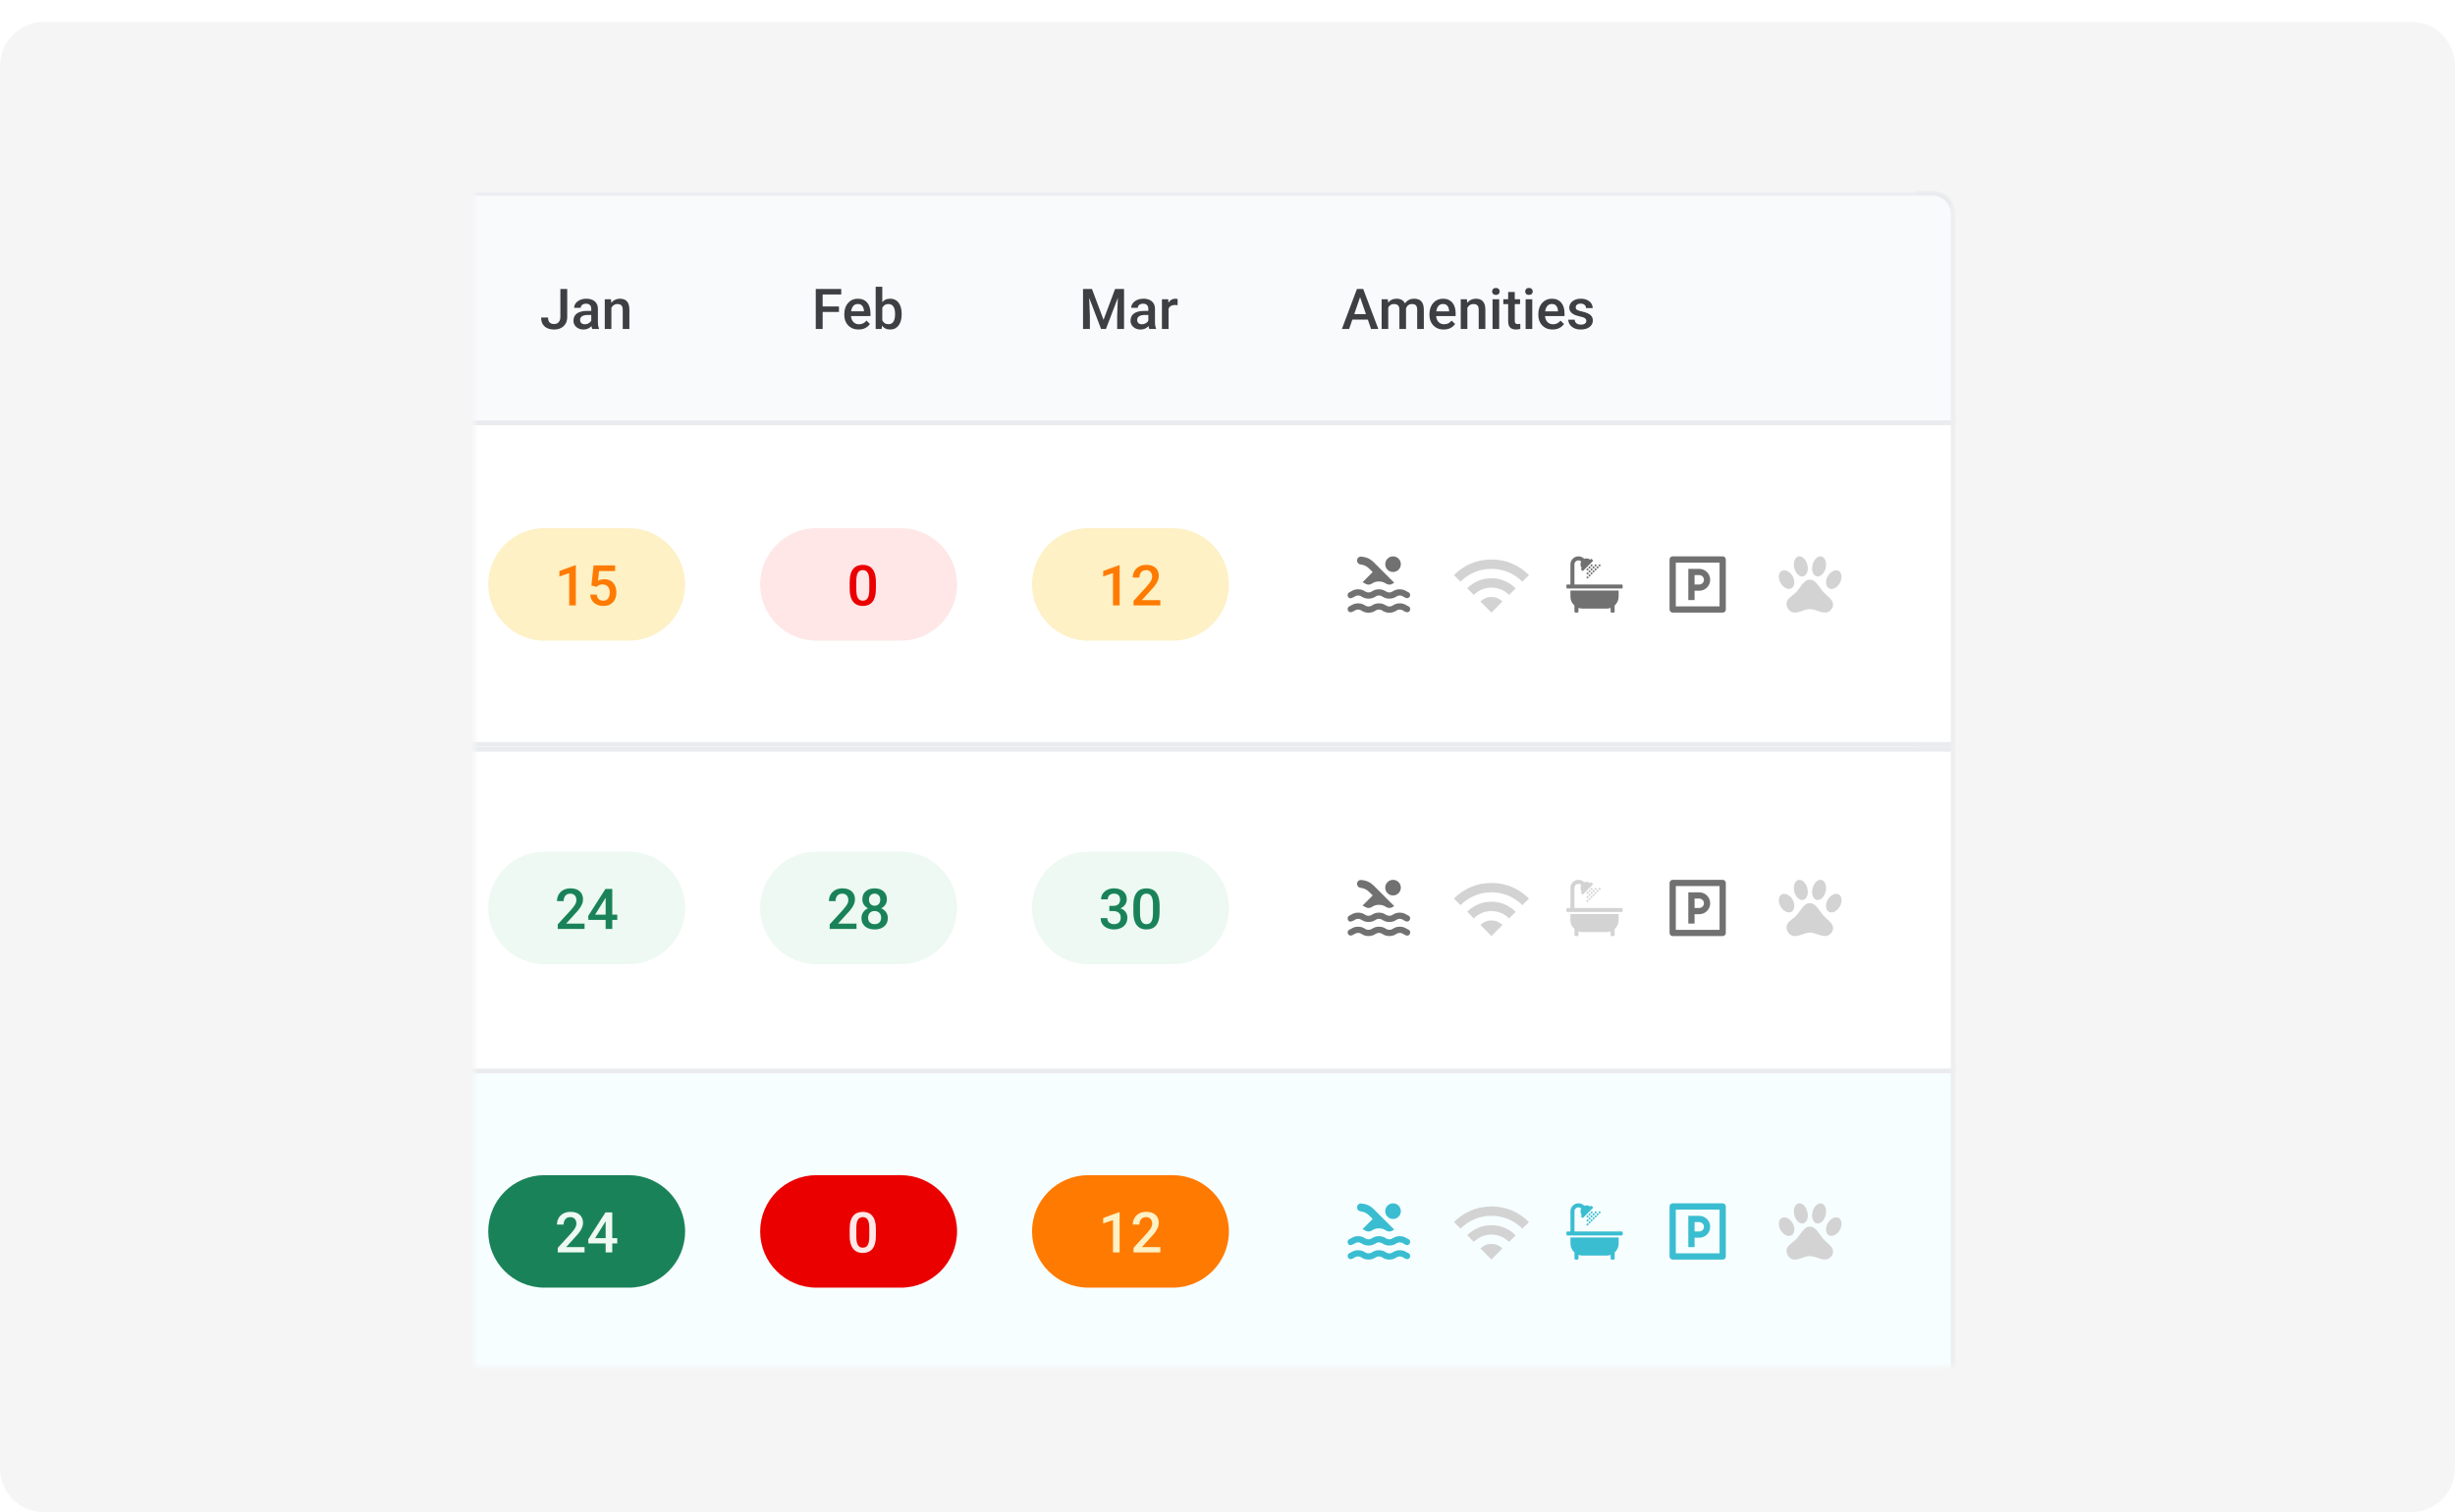 <svg width="336" height="207" viewBox="0 0 336 207" fill="none" xmlns="http://www.w3.org/2000/svg">
<path d="M330 207H6C2.686 207 0 204.314 0 201V9C0 5.686 2.686 3 6 3H330C333.314 3 336 5.686 336 9V201C336 204.314 333.314 207 330 207Z" fill="#EDEDED" fill-opacity="0.5"/>
<mask id="mask0_1553_3186" style="mask-type:luminance" maskUnits="userSpaceOnUse" x="65" y="22" width="206" height="165">
<path d="M271 22H65V187H271V22Z" fill="white"/>
</mask>
<g mask="url(#mask0_1553_3186)">
<g filter="url(#filter0_d_1553_3186)">
<path d="M271 22H65V187H271V22Z" fill="white"/>
<mask id="mask1_1553_3186" style="mask-type:alpha" maskUnits="userSpaceOnUse" x="-591" y="22" width="868" height="475">
<path d="M276.407 22H-590.359V496.764H276.407V22Z" fill="#D9D9D9"/>
</mask>
<g mask="url(#mask1_1553_3186)">
<path d="M276.085 53.504H-590.039V97.773H276.085V53.504Z" fill="white" stroke="#EAEBEF" stroke-width="0.642"/>
<path d="M132.053 68.176H120.505C116.253 68.176 112.806 71.623 112.806 75.875V75.875C112.806 80.127 116.253 83.574 120.505 83.574H132.053C136.305 83.574 139.752 80.127 139.752 75.875V75.875C139.752 71.623 136.305 68.176 132.053 68.176Z" fill="#FFE7E7"/>
<path d="M128.646 75.552V76.447C128.646 76.876 128.603 77.242 128.518 77.545C128.435 77.846 128.315 78.09 128.157 78.278C127.999 78.466 127.81 78.604 127.589 78.691C127.371 78.779 127.127 78.823 126.856 78.823C126.641 78.823 126.44 78.796 126.255 78.74C126.072 78.685 125.906 78.599 125.759 78.481C125.611 78.363 125.484 78.212 125.379 78.026C125.276 77.838 125.196 77.614 125.138 77.353C125.083 77.093 125.056 76.79 125.056 76.447V75.552C125.056 75.121 125.098 74.758 125.183 74.462C125.269 74.164 125.39 73.922 125.548 73.737C125.706 73.549 125.894 73.412 126.112 73.327C126.333 73.242 126.578 73.199 126.849 73.199C127.067 73.199 127.267 73.227 127.45 73.282C127.636 73.335 127.801 73.418 127.946 73.534C128.094 73.649 128.22 73.799 128.322 73.985C128.428 74.168 128.508 74.39 128.563 74.65C128.618 74.908 128.646 75.209 128.646 75.552ZM127.74 76.575V75.417C127.74 75.199 127.727 75.007 127.702 74.842C127.677 74.674 127.639 74.532 127.589 74.417C127.542 74.299 127.482 74.204 127.409 74.132C127.336 74.056 127.254 74.002 127.161 73.97C127.068 73.935 126.964 73.917 126.849 73.917C126.708 73.917 126.583 73.945 126.473 74C126.363 74.053 126.27 74.138 126.195 74.256C126.119 74.373 126.062 74.529 126.022 74.722C125.984 74.912 125.965 75.144 125.965 75.417V76.575C125.965 76.796 125.978 76.99 126.003 77.158C126.028 77.326 126.066 77.47 126.116 77.59C126.166 77.708 126.226 77.805 126.296 77.883C126.369 77.958 126.452 78.013 126.544 78.049C126.64 78.084 126.744 78.101 126.856 78.101C126.999 78.101 127.126 78.074 127.236 78.019C127.346 77.963 127.439 77.876 127.514 77.755C127.589 77.633 127.646 77.474 127.683 77.278C127.721 77.082 127.74 76.848 127.74 76.575Z" fill="#EB0000"/>
<path d="M169.261 68.176H157.713C153.461 68.176 150.014 71.623 150.014 75.875V75.875C150.014 80.127 153.461 83.574 157.713 83.574H169.261C173.513 83.574 176.96 80.127 176.96 75.875V75.875C176.96 71.623 173.513 68.176 169.261 68.176Z" fill="#FDF1C5"/>
<path d="M162.002 73.256V78.748H161.096V74.331L159.754 74.786V74.037L161.893 73.256H162.002ZM167.573 78.026V78.748H163.904V78.128L165.686 76.184C165.881 75.963 166.035 75.773 166.148 75.613C166.261 75.452 166.34 75.308 166.385 75.18C166.432 75.05 166.456 74.924 166.456 74.801C166.456 74.628 166.424 74.476 166.359 74.346C166.296 74.213 166.203 74.109 166.08 74.034C165.958 73.956 165.808 73.917 165.633 73.917C165.43 73.917 165.26 73.961 165.122 74.049C164.984 74.136 164.88 74.258 164.81 74.413C164.74 74.566 164.704 74.742 164.704 74.94H163.798C163.798 74.621 163.871 74.331 164.017 74.068C164.162 73.802 164.372 73.591 164.648 73.436C164.924 73.278 165.256 73.199 165.644 73.199C166.01 73.199 166.321 73.261 166.577 73.383C166.832 73.506 167.026 73.68 167.159 73.906C167.295 74.132 167.362 74.398 167.362 74.707C167.362 74.877 167.335 75.046 167.28 75.214C167.224 75.382 167.145 75.55 167.043 75.718C166.942 75.883 166.823 76.05 166.686 76.218C166.548 76.383 166.396 76.551 166.231 76.722L165.047 78.026H167.573Z" fill="#FF7A00"/>
<path d="M94.834 68.176H83.286C79.034 68.176 75.587 71.623 75.587 75.875V75.875C75.587 80.127 79.034 83.574 83.286 83.574H94.834C99.086 83.574 102.533 80.127 102.533 75.875V75.875C102.533 71.623 99.086 68.176 94.834 68.176Z" fill="#FDF1C5"/>
<path d="M87.575 73.256V78.748H86.669V74.331L85.327 74.786V74.038L87.466 73.256H87.575ZM90.428 76.203L89.707 76.026L90.004 73.275H92.955V74.041H90.755L90.605 75.384C90.69 75.334 90.808 75.285 90.959 75.237C91.109 75.187 91.281 75.162 91.473 75.162C91.732 75.162 91.962 75.204 92.165 75.29C92.371 75.372 92.545 75.494 92.688 75.654C92.831 75.812 92.939 76.005 93.015 76.233C93.09 76.459 93.127 76.713 93.127 76.996C93.127 77.249 93.09 77.486 93.015 77.707C92.942 77.927 92.832 78.121 92.684 78.29C92.536 78.457 92.349 78.589 92.124 78.684C91.901 78.777 91.636 78.823 91.331 78.823C91.103 78.823 90.883 78.791 90.673 78.725C90.465 78.658 90.278 78.559 90.113 78.428C89.947 78.296 89.814 78.133 89.714 77.94C89.614 77.744 89.556 77.52 89.541 77.267H90.428C90.451 77.445 90.5 77.597 90.575 77.722C90.653 77.845 90.755 77.939 90.883 78.004C91.011 78.069 91.159 78.102 91.327 78.102C91.48 78.102 91.611 78.075 91.722 78.022C91.832 77.967 91.923 77.89 91.996 77.79C92.071 77.687 92.126 77.566 92.162 77.429C92.199 77.291 92.218 77.138 92.218 76.97C92.218 76.81 92.197 76.663 92.154 76.53C92.114 76.397 92.052 76.282 91.97 76.184C91.889 76.087 91.788 76.011 91.665 75.959C91.543 75.904 91.401 75.876 91.24 75.876C91.025 75.876 90.859 75.907 90.744 75.97C90.631 76.033 90.526 76.11 90.428 76.203Z" fill="#FF7A00"/>
<path d="M194.973 73.144C195.482 73.204 195.841 73.392 196.209 73.76L196.637 74.187L195.246 75.578C195.379 75.629 195.486 75.693 195.576 75.744C195.734 75.843 195.828 75.898 196.068 75.898C196.307 75.898 196.401 75.843 196.56 75.744C196.756 75.629 197.022 75.471 197.496 75.471C197.971 75.471 198.236 75.629 198.429 75.744C198.587 75.838 198.685 75.898 198.921 75.898C199.156 75.898 199.254 75.843 199.412 75.744C199.464 75.714 199.524 75.68 199.588 75.646L196.842 72.904C196.303 72.365 195.798 72.134 195.054 72.07C194.755 72.044 194.498 72.288 194.498 72.588V72.626C194.498 72.896 194.708 73.109 194.973 73.144ZM201.491 78.854C201.418 78.828 201.354 78.79 201.277 78.738C201.085 78.623 200.82 78.465 200.345 78.465C199.87 78.465 199.605 78.623 199.412 78.738C199.254 78.837 199.156 78.892 198.921 78.892C198.685 78.892 198.587 78.832 198.429 78.738C198.236 78.623 197.971 78.465 197.496 78.465C197.022 78.465 196.756 78.623 196.56 78.738C196.401 78.837 196.307 78.892 196.068 78.892C195.828 78.892 195.734 78.837 195.576 78.738C195.383 78.623 195.118 78.465 194.643 78.465C194.169 78.465 193.903 78.623 193.707 78.738C193.63 78.785 193.566 78.824 193.493 78.854C193.33 78.909 193.215 79.046 193.215 79.217V79.269C193.215 79.555 193.497 79.752 193.771 79.658C193.929 79.602 194.049 79.53 194.152 79.47C194.31 79.376 194.408 79.32 194.643 79.32C194.879 79.32 194.977 79.376 195.135 79.474C195.328 79.59 195.593 79.748 196.068 79.748C196.542 79.748 196.808 79.59 197.004 79.474C197.163 79.376 197.257 79.32 197.496 79.32C197.732 79.32 197.83 79.38 197.988 79.474C198.181 79.59 198.446 79.748 198.921 79.748C199.395 79.748 199.656 79.59 199.853 79.474C200.011 79.376 200.105 79.32 200.345 79.32C200.58 79.32 200.678 79.38 200.837 79.474C200.935 79.534 201.055 79.607 201.213 79.662C201.483 79.756 201.769 79.559 201.769 79.273V79.222C201.769 79.046 201.654 78.909 201.491 78.854ZM193.69 77.759C193.891 77.703 194.036 77.618 194.156 77.549C194.314 77.451 194.412 77.395 194.648 77.395C194.883 77.395 194.981 77.455 195.14 77.549C195.332 77.665 195.597 77.823 196.072 77.823C196.547 77.823 196.812 77.665 197.004 77.549C197.163 77.451 197.257 77.395 197.496 77.395C197.732 77.395 197.83 77.455 197.988 77.549C198.181 77.665 198.446 77.823 198.921 77.823C199.395 77.823 199.661 77.665 199.853 77.549C200.011 77.451 200.105 77.395 200.345 77.395C200.58 77.395 200.678 77.455 200.837 77.549C200.935 77.609 201.051 77.678 201.2 77.733C201.263 77.756 201.33 77.763 201.397 77.754C201.463 77.746 201.526 77.721 201.581 77.683C201.636 77.645 201.681 77.594 201.712 77.535C201.743 77.476 201.76 77.411 201.761 77.344V77.293C201.761 77.121 201.645 76.985 201.487 76.925C201.414 76.899 201.35 76.861 201.269 76.814C201.076 76.698 200.811 76.54 200.336 76.54C199.862 76.54 199.596 76.698 199.404 76.814C199.246 76.912 199.147 76.968 198.912 76.968C198.677 76.968 198.578 76.908 198.42 76.814C198.228 76.698 197.962 76.54 197.488 76.54C197.013 76.54 196.748 76.698 196.555 76.814C196.397 76.912 196.303 76.968 196.063 76.968C195.828 76.968 195.73 76.908 195.572 76.814C195.379 76.698 195.114 76.54 194.639 76.54C194.164 76.54 193.899 76.698 193.707 76.814C193.63 76.861 193.566 76.899 193.493 76.929C193.33 76.985 193.215 77.121 193.215 77.293V77.391C193.215 77.639 193.45 77.827 193.69 77.759Z" fill="#717171"/>
<path d="M199.423 74.174C200.013 74.174 200.492 73.695 200.492 73.105C200.492 72.514 200.013 72.035 199.423 72.035C198.832 72.035 198.354 72.514 198.354 73.105C198.354 73.695 198.832 74.174 199.423 74.174Z" fill="#717171"/>
<path d="M210.472 77.317L209.574 76.398C209.994 75.977 210.488 75.644 211.055 75.398C211.621 75.152 212.233 75.029 212.888 75.029C213.544 75.029 214.156 75.154 214.722 75.403C215.289 75.653 215.783 75.992 216.203 76.419L215.305 77.317C214.991 77.004 214.628 76.758 214.214 76.58C213.801 76.401 213.359 76.312 212.888 76.312C212.418 76.312 211.976 76.401 211.563 76.58C211.149 76.758 210.786 77.004 210.472 77.317ZM208.654 75.5L207.756 74.602C208.412 73.931 209.178 73.407 210.055 73.03C210.932 72.652 211.876 72.463 212.888 72.463C213.901 72.463 214.845 72.652 215.722 73.03C216.599 73.407 217.365 73.931 218.021 74.602L217.123 75.5C216.574 74.951 215.938 74.521 215.214 74.211C214.491 73.901 213.715 73.746 212.888 73.746C212.062 73.746 211.286 73.901 210.563 74.211C209.839 74.521 209.203 74.951 208.654 75.5ZM212.888 79.734L214.396 78.216C214.204 78.023 213.979 77.872 213.722 77.761C213.466 77.651 213.188 77.596 212.888 77.596C212.589 77.596 212.311 77.651 212.054 77.761C211.798 77.872 211.573 78.023 211.381 78.216L212.888 79.734Z" fill="#D3D3D3"/>
<path d="M230.299 76.71V77.534C230.299 78.018 230.116 78.428 229.749 78.763V79.597C229.749 79.637 229.737 79.67 229.711 79.695C229.685 79.721 229.652 79.734 229.612 79.734H229.337C229.297 79.734 229.264 79.721 229.238 79.695C229.212 79.67 229.2 79.637 229.2 79.597V79.09C229.019 79.153 228.836 79.184 228.65 79.184H225.35C225.164 79.184 224.981 79.153 224.8 79.09V79.562C224.8 79.611 224.787 79.652 224.759 79.685C224.732 79.718 224.7 79.734 224.663 79.734H224.388C224.35 79.734 224.318 79.718 224.291 79.685C224.264 79.652 224.25 79.611 224.25 79.562V78.763C223.884 78.428 223.7 78.018 223.7 77.534V76.71H230.299ZM226.175 74.922C226.175 74.962 226.162 74.995 226.136 75.021C226.111 75.047 226.078 75.06 226.037 75.06C225.997 75.06 225.964 75.047 225.939 75.021C225.913 74.995 225.9 74.962 225.9 74.922C225.9 74.882 225.913 74.849 225.939 74.823C225.964 74.798 225.997 74.785 226.037 74.785C226.078 74.785 226.111 74.798 226.136 74.823C226.162 74.849 226.175 74.882 226.175 74.922ZM226.45 74.647C226.45 74.687 226.437 74.72 226.411 74.746C226.385 74.772 226.353 74.785 226.312 74.785C226.272 74.785 226.239 74.772 226.214 74.746C226.188 74.72 226.175 74.687 226.175 74.647C226.175 74.607 226.188 74.574 226.214 74.549C226.239 74.523 226.272 74.51 226.312 74.51C226.353 74.51 226.385 74.523 226.411 74.549C226.437 74.574 226.45 74.607 226.45 74.647ZM226.175 74.372C226.175 74.412 226.162 74.445 226.136 74.471C226.111 74.497 226.078 74.51 226.037 74.51C225.997 74.51 225.964 74.497 225.939 74.471C225.913 74.445 225.9 74.412 225.9 74.372C225.9 74.332 225.913 74.299 225.939 74.273C225.964 74.248 225.997 74.235 226.037 74.235C226.078 74.235 226.111 74.248 226.136 74.273C226.162 74.299 226.175 74.332 226.175 74.372ZM226.725 74.372C226.725 74.412 226.712 74.445 226.686 74.471C226.66 74.497 226.627 74.51 226.587 74.51C226.547 74.51 226.514 74.497 226.489 74.471C226.463 74.445 226.45 74.412 226.45 74.372C226.45 74.332 226.463 74.299 226.489 74.273C226.514 74.248 226.547 74.235 226.587 74.235C226.627 74.235 226.66 74.248 226.686 74.273C226.712 74.299 226.725 74.332 226.725 74.372ZM226.45 74.097C226.45 74.138 226.437 74.17 226.411 74.196C226.385 74.222 226.353 74.235 226.312 74.235C226.272 74.235 226.239 74.222 226.214 74.196C226.188 74.17 226.175 74.138 226.175 74.097C226.175 74.057 226.188 74.024 226.214 73.999C226.239 73.973 226.272 73.96 226.312 73.96C226.353 73.96 226.385 73.973 226.411 73.999C226.437 74.024 226.45 74.057 226.45 74.097ZM226.175 73.822C226.175 73.862 226.162 73.895 226.136 73.921C226.111 73.947 226.078 73.96 226.037 73.96C225.997 73.96 225.964 73.947 225.939 73.921C225.913 73.895 225.9 73.862 225.9 73.822C225.9 73.782 225.913 73.749 225.939 73.724C225.964 73.698 225.997 73.685 226.037 73.685C226.078 73.685 226.111 73.698 226.136 73.724C226.162 73.749 226.175 73.782 226.175 73.822ZM230.849 76.022V76.297C230.849 76.337 230.836 76.37 230.811 76.396C230.785 76.422 230.752 76.434 230.712 76.434H223.288C223.248 76.434 223.215 76.422 223.189 76.396C223.163 76.37 223.15 76.337 223.15 76.297V76.022C223.15 75.982 223.163 75.949 223.189 75.923C223.215 75.897 223.248 75.885 223.288 75.885H223.7V73.135C223.7 72.831 223.808 72.572 224.023 72.357C224.237 72.143 224.497 72.035 224.8 72.035C225.109 72.035 225.373 72.147 225.591 72.37C225.722 72.316 225.863 72.299 226.012 72.319C226.161 72.339 226.294 72.395 226.411 72.486L226.506 72.392C226.537 72.36 226.569 72.36 226.6 72.392L226.781 72.572C226.812 72.604 226.812 72.635 226.781 72.667L225.432 74.016C225.4 74.047 225.369 74.047 225.337 74.016L225.157 73.835C225.125 73.804 225.125 73.772 225.157 73.741L225.251 73.646C225.148 73.514 225.09 73.366 225.077 73.199C225.064 73.033 225.098 72.879 225.178 72.735C225.072 72.635 224.946 72.585 224.8 72.585C224.648 72.585 224.519 72.639 224.411 72.746C224.304 72.854 224.25 72.983 224.25 73.135V75.885H230.712C230.752 75.885 230.785 75.897 230.811 75.923C230.836 75.949 230.849 75.982 230.849 76.022ZM227 74.097C227 74.138 226.987 74.17 226.961 74.196C226.935 74.222 226.902 74.235 226.862 74.235C226.822 74.235 226.789 74.222 226.764 74.196C226.738 74.17 226.725 74.138 226.725 74.097C226.725 74.057 226.738 74.024 226.764 73.999C226.789 73.973 226.822 73.96 226.862 73.96C226.902 73.96 226.935 73.973 226.961 73.999C226.987 74.024 227 74.057 227 74.097ZM226.725 73.822C226.725 73.862 226.712 73.895 226.686 73.921C226.66 73.947 226.627 73.96 226.587 73.96C226.547 73.96 226.514 73.947 226.489 73.921C226.463 73.895 226.45 73.862 226.45 73.822C226.45 73.782 226.463 73.749 226.489 73.724C226.514 73.698 226.547 73.685 226.587 73.685C226.627 73.685 226.66 73.698 226.686 73.724C226.712 73.749 226.725 73.782 226.725 73.822ZM226.45 73.547C226.45 73.588 226.437 73.621 226.411 73.646C226.385 73.672 226.353 73.685 226.312 73.685C226.272 73.685 226.239 73.672 226.214 73.646C226.188 73.621 226.175 73.588 226.175 73.547C226.175 73.507 226.188 73.474 226.214 73.449C226.239 73.423 226.272 73.41 226.312 73.41C226.353 73.41 226.385 73.423 226.411 73.449C226.437 73.474 226.45 73.507 226.45 73.547ZM227.275 73.822C227.275 73.862 227.262 73.895 227.236 73.921C227.21 73.947 227.177 73.96 227.137 73.96C227.097 73.96 227.064 73.947 227.038 73.921C227.013 73.895 227 73.862 227 73.822C227 73.782 227.013 73.749 227.038 73.724C227.064 73.698 227.097 73.685 227.137 73.685C227.177 73.685 227.21 73.698 227.236 73.724C227.262 73.749 227.275 73.782 227.275 73.822ZM227 73.547C227 73.588 226.987 73.621 226.961 73.646C226.935 73.672 226.902 73.685 226.862 73.685C226.822 73.685 226.789 73.672 226.764 73.646C226.738 73.621 226.725 73.588 226.725 73.547C226.725 73.507 226.738 73.474 226.764 73.449C226.789 73.423 226.822 73.41 226.862 73.41C226.902 73.41 226.935 73.423 226.961 73.449C226.987 73.474 227 73.507 227 73.547ZM226.725 73.272C226.725 73.313 226.712 73.346 226.686 73.371C226.66 73.397 226.627 73.41 226.587 73.41C226.547 73.41 226.514 73.397 226.489 73.371C226.463 73.346 226.45 73.313 226.45 73.272C226.45 73.232 226.463 73.199 226.489 73.174C226.514 73.148 226.547 73.135 226.587 73.135C226.627 73.135 226.66 73.148 226.686 73.174C226.712 73.199 226.725 73.232 226.725 73.272ZM227.55 73.547C227.55 73.588 227.537 73.621 227.511 73.646C227.485 73.672 227.452 73.685 227.412 73.685C227.372 73.685 227.339 73.672 227.313 73.646C227.288 73.621 227.275 73.588 227.275 73.547C227.275 73.507 227.288 73.474 227.313 73.449C227.339 73.423 227.372 73.41 227.412 73.41C227.452 73.41 227.485 73.423 227.511 73.449C227.537 73.474 227.55 73.507 227.55 73.547ZM227.275 73.272C227.275 73.313 227.262 73.346 227.236 73.371C227.21 73.397 227.177 73.41 227.137 73.41C227.097 73.41 227.064 73.397 227.038 73.371C227.013 73.346 227 73.313 227 73.272C227 73.232 227.013 73.199 227.038 73.174C227.064 73.148 227.097 73.135 227.137 73.135C227.177 73.135 227.21 73.148 227.236 73.174C227.262 73.199 227.275 73.232 227.275 73.272ZM227.825 73.272C227.825 73.313 227.812 73.346 227.786 73.371C227.76 73.397 227.727 73.41 227.687 73.41C227.647 73.41 227.614 73.397 227.588 73.371C227.563 73.346 227.55 73.313 227.55 73.272C227.55 73.232 227.563 73.199 227.588 73.174C227.614 73.148 227.647 73.135 227.687 73.135C227.727 73.135 227.76 73.148 227.786 73.174C227.812 73.199 227.825 73.232 227.825 73.272Z" fill="#717171"/>
<path d="M237.696 72.035H244.54C244.653 72.035 244.762 72.08 244.842 72.16C244.922 72.241 244.967 72.349 244.967 72.463V79.306C244.967 79.42 244.922 79.528 244.842 79.609C244.762 79.689 244.653 79.734 244.54 79.734H237.696C237.583 79.734 237.474 79.689 237.394 79.609C237.314 79.528 237.269 79.42 237.269 79.306V72.463C237.269 72.349 237.314 72.241 237.394 72.16C237.474 72.08 237.583 72.035 237.696 72.035ZM238.124 72.891V78.879H244.112V72.891H238.124ZM239.835 73.746H241.332C241.729 73.746 242.11 73.904 242.39 74.184C242.671 74.465 242.829 74.846 242.829 75.243C242.829 75.64 242.671 76.021 242.39 76.302C242.11 76.582 241.729 76.74 241.332 76.74H240.69V78.023H239.835V73.746ZM240.69 74.602V75.885H241.332C241.502 75.885 241.665 75.817 241.786 75.697C241.906 75.576 241.973 75.413 241.973 75.243C241.973 75.073 241.906 74.91 241.786 74.789C241.665 74.669 241.502 74.602 241.332 74.602H240.69Z" fill="#717171"/>
<path d="M254.953 72.036C255.458 71.963 255.993 72.515 256.147 73.276C256.301 74.033 256.023 74.709 255.518 74.786C255.017 74.863 254.478 74.311 254.32 73.55C254.162 72.793 254.449 72.117 254.953 72.036ZM258.011 72.036C258.52 72.117 258.803 72.793 258.653 73.55C258.49 74.311 257.956 74.863 257.451 74.786C256.942 74.709 256.664 74.033 256.822 73.276C256.976 72.515 257.511 71.963 258.011 72.036ZM252.665 74.003C253.153 73.794 253.816 74.174 254.162 74.837C254.487 75.513 254.376 76.223 253.892 76.433C253.409 76.642 252.75 76.266 252.413 75.594C252.075 74.923 252.194 74.209 252.665 74.003ZM260.364 74.003C260.834 74.209 260.954 74.923 260.616 75.594C260.278 76.266 259.62 76.642 259.136 76.433C258.653 76.223 258.542 75.513 258.867 74.837C259.213 74.174 259.876 73.794 260.364 74.003ZM259.65 78.614C259.667 79.016 259.359 79.461 258.991 79.628C258.225 79.978 257.318 79.251 256.467 79.251C255.616 79.251 254.701 80.008 253.948 79.628C253.52 79.418 253.225 78.862 253.281 78.4C253.358 77.763 254.123 77.421 254.577 76.954C255.18 76.351 255.608 75.218 256.467 75.218C257.323 75.218 257.776 76.334 258.354 76.954C258.828 77.476 259.62 77.917 259.65 78.614Z" fill="#D3D3D3"/>
<path d="M276.085 98.447H-590.039V142.716H276.085V98.447Z" fill="white" stroke="#EAEBEF" stroke-width="0.642"/>
<path d="M94.834 112.461H83.286C79.034 112.461 75.587 115.908 75.587 120.16V120.16C75.587 124.412 79.034 127.859 83.286 127.859H94.834C99.086 127.859 102.533 124.412 102.533 120.16V120.16C102.533 115.908 99.086 112.461 94.834 112.461Z" fill="#EDF9F2"/>
<path d="M88.77 122.309V123.031H85.101V122.411L86.883 120.467C87.079 120.247 87.233 120.056 87.346 119.896C87.458 119.735 87.537 119.591 87.582 119.463C87.63 119.333 87.654 119.207 87.654 119.084C87.654 118.911 87.621 118.759 87.556 118.629C87.493 118.496 87.401 118.392 87.278 118.317C87.155 118.239 87.006 118.2 86.831 118.2C86.628 118.2 86.457 118.244 86.319 118.332C86.181 118.42 86.078 118.541 86.007 118.697C85.937 118.849 85.902 119.025 85.902 119.223H84.996C84.996 118.905 85.069 118.614 85.214 118.351C85.359 118.085 85.57 117.875 85.846 117.719C86.121 117.561 86.453 117.482 86.842 117.482C87.208 117.482 87.519 117.544 87.774 117.667C88.03 117.789 88.224 117.964 88.357 118.189C88.492 118.415 88.56 118.682 88.56 118.99C88.56 119.16 88.532 119.329 88.477 119.497C88.422 119.665 88.343 119.833 88.24 120.001C88.14 120.166 88.021 120.333 87.883 120.501C87.745 120.666 87.594 120.834 87.428 121.005L86.244 122.309H88.77ZM93.248 121.08V121.802H89.3L89.27 121.257L91.631 117.558H92.357L91.571 118.903L90.214 121.08H93.248ZM92.563 117.558V123.031H91.657V117.558H92.563Z" fill="#1A8259"/>
<path d="M132.052 112.461H120.504C116.252 112.461 112.805 115.908 112.805 120.16V120.16C112.805 124.412 116.252 127.859 120.504 127.859H132.052C136.304 127.859 139.751 124.412 139.751 120.16V120.16C139.751 115.908 136.304 112.461 132.052 112.461Z" fill="#EDF9F2"/>
<path d="M125.988 122.309V123.031H122.319V122.411L124.101 120.467C124.296 120.247 124.451 120.056 124.563 119.896C124.676 119.735 124.755 119.591 124.8 119.463C124.848 119.333 124.872 119.207 124.872 119.084C124.872 118.911 124.839 118.759 124.774 118.629C124.711 118.496 124.618 118.392 124.496 118.317C124.373 118.239 124.224 118.2 124.048 118.2C123.845 118.2 123.675 118.244 123.537 118.332C123.399 118.42 123.295 118.541 123.225 118.697C123.155 118.849 123.12 119.025 123.12 119.223H122.214C122.214 118.905 122.286 118.614 122.432 118.351C122.577 118.085 122.788 117.875 123.063 117.719C123.339 117.561 123.671 117.482 124.06 117.482C124.425 117.482 124.736 117.544 124.992 117.667C125.247 117.789 125.442 117.964 125.575 118.189C125.71 118.415 125.778 118.682 125.778 118.99C125.778 119.16 125.75 119.329 125.695 119.497C125.64 119.665 125.561 119.833 125.458 120.001C125.358 120.166 125.239 120.333 125.101 120.501C124.963 120.666 124.811 120.834 124.646 121.005L123.462 122.309H125.988ZM130.274 121.539C130.274 121.879 130.195 122.166 130.037 122.399C129.879 122.632 129.663 122.809 129.39 122.929C129.119 123.047 128.814 123.106 128.473 123.106C128.132 123.106 127.825 123.047 127.552 122.929C127.279 122.809 127.063 122.632 126.905 122.399C126.747 122.166 126.668 121.879 126.668 121.539C126.668 121.313 126.712 121.109 126.8 120.926C126.888 120.74 127.012 120.581 127.172 120.448C127.335 120.313 127.526 120.209 127.744 120.136C127.964 120.064 128.205 120.027 128.465 120.027C128.811 120.027 129.121 120.091 129.394 120.219C129.667 120.347 129.881 120.524 130.037 120.749C130.195 120.975 130.274 121.238 130.274 121.539ZM129.364 121.493C129.364 121.31 129.326 121.15 129.251 121.012C129.176 120.874 129.071 120.768 128.935 120.693C128.8 120.618 128.643 120.58 128.465 120.58C128.285 120.58 128.128 120.618 127.995 120.693C127.863 120.768 127.759 120.874 127.683 121.012C127.611 121.15 127.574 121.31 127.574 121.493C127.574 121.679 127.611 121.839 127.683 121.975C127.756 122.107 127.86 122.209 127.995 122.279C128.131 122.349 128.29 122.384 128.473 122.384C128.656 122.384 128.814 122.349 128.947 122.279C129.079 122.209 129.182 122.107 129.255 121.975C129.327 121.839 129.364 121.679 129.364 121.493ZM130.149 118.997C130.149 119.27 130.077 119.514 129.931 119.727C129.789 119.94 129.591 120.108 129.337 120.23C129.084 120.351 128.796 120.411 128.473 120.411C128.147 120.411 127.856 120.351 127.601 120.23C127.348 120.108 127.148 119.94 127.003 119.727C126.86 119.514 126.789 119.27 126.789 118.997C126.789 118.672 126.86 118.397 127.003 118.174C127.148 117.948 127.348 117.777 127.601 117.659C127.854 117.541 128.143 117.482 128.469 117.482C128.795 117.482 129.084 117.541 129.337 117.659C129.591 117.777 129.789 117.948 129.931 118.174C130.077 118.397 130.149 118.672 130.149 118.997ZM129.244 119.027C129.244 118.864 129.211 118.722 129.146 118.599C129.083 118.474 128.994 118.376 128.879 118.306C128.764 118.235 128.627 118.2 128.469 118.2C128.311 118.2 128.175 118.234 128.059 118.302C127.944 118.37 127.855 118.465 127.792 118.588C127.73 118.71 127.698 118.857 127.698 119.027C127.698 119.195 127.73 119.342 127.792 119.467C127.855 119.59 127.944 119.687 128.059 119.757C128.177 119.827 128.315 119.862 128.473 119.862C128.631 119.862 128.767 119.827 128.883 119.757C128.998 119.687 129.087 119.59 129.15 119.467C129.212 119.342 129.244 119.195 129.244 119.027Z" fill="#1A8259"/>
<path d="M169.261 112.461H157.713C153.461 112.461 150.014 115.908 150.014 120.16V120.16C150.014 124.412 153.461 127.859 157.713 127.859H169.261C173.513 127.859 176.96 124.412 176.96 120.16V120.16C176.96 115.908 173.513 112.461 169.261 112.461Z" fill="#EDF9F2"/>
<path d="M160.592 119.884H161.133C161.344 119.884 161.518 119.848 161.656 119.775C161.796 119.703 161.9 119.603 161.968 119.475C162.035 119.347 162.069 119.2 162.069 119.035C162.069 118.862 162.038 118.714 161.975 118.591C161.915 118.466 161.822 118.37 161.697 118.302C161.574 118.234 161.418 118.2 161.227 118.2C161.067 118.2 160.921 118.233 160.791 118.298C160.663 118.361 160.562 118.451 160.487 118.569C160.411 118.684 160.374 118.822 160.374 118.982H159.464C159.464 118.692 159.541 118.433 159.693 118.208C159.846 117.982 160.054 117.806 160.317 117.678C160.583 117.548 160.881 117.482 161.212 117.482C161.566 117.482 161.874 117.541 162.137 117.659C162.403 117.774 162.609 117.947 162.757 118.178C162.905 118.408 162.979 118.694 162.979 119.035C162.979 119.19 162.943 119.348 162.87 119.509C162.797 119.669 162.69 119.816 162.547 119.948C162.404 120.079 162.226 120.185 162.013 120.268C161.8 120.348 161.553 120.388 161.272 120.388H160.592V119.884ZM160.592 120.591V120.095H161.272C161.593 120.095 161.866 120.133 162.092 120.208C162.32 120.283 162.505 120.387 162.648 120.52C162.791 120.65 162.895 120.799 162.96 120.967C163.028 121.135 163.062 121.313 163.062 121.501C163.062 121.757 163.015 121.985 162.923 122.185C162.832 122.383 162.703 122.551 162.535 122.689C162.367 122.827 162.171 122.931 161.945 123.001C161.722 123.071 161.479 123.106 161.216 123.106C160.98 123.106 160.755 123.074 160.539 123.008C160.324 122.943 160.131 122.847 159.96 122.719C159.79 122.589 159.655 122.427 159.554 122.234C159.457 122.039 159.408 121.813 159.408 121.557H160.314C160.314 121.72 160.351 121.864 160.426 121.99C160.504 122.112 160.612 122.209 160.75 122.279C160.89 122.349 161.05 122.384 161.231 122.384C161.421 122.384 161.586 122.351 161.723 122.283C161.861 122.215 161.966 122.115 162.039 121.982C162.114 121.849 162.152 121.689 162.152 121.501C162.152 121.288 162.111 121.115 162.028 120.982C161.945 120.849 161.827 120.752 161.675 120.689C161.522 120.624 161.341 120.591 161.133 120.591H160.592ZM167.471 119.836V120.73C167.471 121.159 167.429 121.525 167.343 121.828C167.261 122.129 167.14 122.373 166.983 122.561C166.825 122.749 166.635 122.887 166.415 122.975C166.197 123.062 165.953 123.106 165.682 123.106C165.466 123.106 165.266 123.079 165.08 123.023C164.897 122.968 164.732 122.882 164.584 122.764C164.436 122.646 164.31 122.495 164.204 122.309C164.102 122.121 164.022 121.897 163.964 121.636C163.909 121.376 163.881 121.074 163.881 120.73V119.836C163.881 119.405 163.924 119.041 164.009 118.745C164.094 118.447 164.216 118.205 164.374 118.02C164.532 117.832 164.72 117.695 164.938 117.61C165.158 117.525 165.404 117.482 165.674 117.482C165.892 117.482 166.093 117.51 166.276 117.565C166.461 117.618 166.627 117.702 166.772 117.817C166.92 117.932 167.045 118.083 167.148 118.268C167.253 118.451 167.333 118.673 167.389 118.933C167.444 119.192 167.471 119.492 167.471 119.836ZM166.565 120.858V119.7C166.565 119.482 166.553 119.291 166.528 119.125C166.503 118.957 166.465 118.816 166.415 118.7C166.367 118.583 166.307 118.487 166.234 118.415C166.162 118.339 166.079 118.286 165.986 118.253C165.894 118.218 165.79 118.2 165.674 118.2C165.534 118.2 165.409 118.228 165.298 118.283C165.188 118.336 165.095 118.421 165.02 118.539C164.945 118.656 164.887 118.812 164.847 119.005C164.81 119.195 164.791 119.427 164.791 119.7V120.858C164.791 121.079 164.803 121.273 164.829 121.441C164.854 121.609 164.891 121.753 164.941 121.873C164.991 121.991 165.052 122.089 165.122 122.166C165.194 122.242 165.277 122.297 165.37 122.332C165.465 122.367 165.569 122.384 165.682 122.384C165.825 122.384 165.951 122.357 166.062 122.302C166.172 122.247 166.265 122.159 166.34 122.039C166.415 121.916 166.471 121.757 166.509 121.561C166.546 121.366 166.565 121.131 166.565 120.858Z" fill="#1A8259"/>
<path d="M194.973 117.407C195.482 117.467 195.841 117.655 196.209 118.023L196.637 118.451L195.246 119.841C195.379 119.892 195.486 119.956 195.576 120.008C195.734 120.106 195.828 120.162 196.068 120.162C196.307 120.162 196.401 120.106 196.56 120.008C196.756 119.892 197.022 119.734 197.496 119.734C197.971 119.734 198.236 119.892 198.429 120.008C198.587 120.102 198.685 120.162 198.921 120.162C199.156 120.162 199.254 120.106 199.412 120.008C199.464 119.978 199.524 119.944 199.588 119.909L196.842 117.168C196.303 116.629 195.798 116.398 195.054 116.334C194.755 116.308 194.498 116.552 194.498 116.851V116.89C194.498 117.159 194.708 117.373 194.973 117.407ZM201.491 123.117C201.418 123.092 201.354 123.053 201.277 123.002C201.085 122.886 200.82 122.728 200.345 122.728C199.87 122.728 199.605 122.886 199.412 123.002C199.254 123.1 199.156 123.156 198.921 123.156C198.685 123.156 198.587 123.096 198.429 123.002C198.236 122.886 197.971 122.728 197.496 122.728C197.022 122.728 196.756 122.886 196.56 123.002C196.401 123.1 196.307 123.156 196.068 123.156C195.828 123.156 195.734 123.1 195.576 123.002C195.383 122.886 195.118 122.728 194.643 122.728C194.169 122.728 193.903 122.886 193.707 123.002C193.63 123.049 193.566 123.087 193.493 123.117C193.33 123.173 193.215 123.31 193.215 123.481V123.532C193.215 123.819 193.497 124.015 193.771 123.921C193.929 123.866 194.049 123.793 194.152 123.733C194.31 123.639 194.408 123.583 194.643 123.583C194.879 123.583 194.977 123.639 195.135 123.737C195.328 123.853 195.593 124.011 196.068 124.011C196.542 124.011 196.808 123.853 197.004 123.737C197.163 123.639 197.257 123.583 197.496 123.583C197.732 123.583 197.83 123.643 197.988 123.737C198.181 123.853 198.446 124.011 198.921 124.011C199.395 124.011 199.656 123.853 199.853 123.737C200.011 123.639 200.105 123.583 200.345 123.583C200.58 123.583 200.678 123.643 200.837 123.737C200.935 123.797 201.055 123.87 201.213 123.926C201.483 124.02 201.769 123.823 201.769 123.536V123.485C201.769 123.31 201.654 123.173 201.491 123.117ZM193.69 122.022C193.891 121.967 194.036 121.881 194.156 121.813C194.314 121.714 194.412 121.659 194.648 121.659C194.883 121.659 194.981 121.719 195.14 121.813C195.332 121.928 195.597 122.086 196.072 122.086C196.547 122.086 196.812 121.928 197.004 121.813C197.163 121.714 197.257 121.659 197.496 121.659C197.732 121.659 197.83 121.719 197.988 121.813C198.181 121.928 198.446 122.086 198.921 122.086C199.395 122.086 199.661 121.928 199.853 121.813C200.011 121.714 200.105 121.659 200.345 121.659C200.58 121.659 200.678 121.719 200.837 121.813C200.935 121.873 201.051 121.941 201.2 121.997C201.263 122.019 201.33 122.027 201.397 122.018C201.463 122.009 201.526 121.985 201.581 121.947C201.636 121.909 201.681 121.858 201.712 121.799C201.743 121.74 201.76 121.674 201.761 121.607V121.556C201.761 121.385 201.645 121.248 201.487 121.188C201.414 121.163 201.35 121.124 201.269 121.077C201.076 120.962 200.811 120.803 200.336 120.803C199.862 120.803 199.596 120.962 199.404 121.077C199.246 121.175 199.147 121.231 198.912 121.231C198.677 121.231 198.578 121.171 198.42 121.077C198.228 120.962 197.962 120.803 197.488 120.803C197.013 120.803 196.748 120.962 196.555 121.077C196.397 121.175 196.303 121.231 196.063 121.231C195.828 121.231 195.73 121.171 195.572 121.077C195.379 120.962 195.114 120.803 194.639 120.803C194.164 120.803 193.899 120.962 193.707 121.077C193.63 121.124 193.566 121.163 193.493 121.192C193.33 121.248 193.215 121.385 193.215 121.556V121.654C193.215 121.902 193.45 122.091 193.69 122.022Z" fill="#717171"/>
<path d="M199.423 118.453C200.013 118.453 200.492 117.974 200.492 117.383C200.492 116.793 200.013 116.314 199.423 116.314C198.832 116.314 198.354 116.793 198.354 117.383C198.354 117.974 198.832 118.453 199.423 118.453Z" fill="#717171"/>
<path d="M210.472 121.595L209.574 120.675C209.994 120.255 210.488 119.922 211.055 119.676C211.621 119.43 212.233 119.307 212.888 119.307C213.544 119.307 214.156 119.431 214.722 119.681C215.289 119.93 215.783 120.269 216.203 120.697L215.305 121.595C214.991 121.281 214.628 121.035 214.214 120.857C213.801 120.679 213.359 120.59 212.888 120.59C212.418 120.59 211.976 120.679 211.563 120.857C211.149 121.035 210.786 121.281 210.472 121.595ZM208.654 119.777L207.756 118.879C208.412 118.209 209.178 117.685 210.055 117.307C210.932 116.929 211.876 116.74 212.888 116.74C213.901 116.74 214.845 116.929 215.722 117.307C216.599 117.685 217.365 118.209 218.021 118.879L217.123 119.777C216.574 119.228 215.938 118.799 215.214 118.489C214.491 118.179 213.715 118.024 212.888 118.024C212.062 118.024 211.286 118.179 210.563 118.489C209.839 118.799 209.203 119.228 208.654 119.777ZM212.888 124.012L214.396 122.493C214.204 122.301 213.979 122.149 213.722 122.039C213.466 121.928 213.188 121.873 212.888 121.873C212.589 121.873 212.311 121.928 212.054 122.039C211.798 122.149 211.573 122.301 211.381 122.493L212.888 124.012Z" fill="#D3D3D3"/>
<path d="M230.299 120.991V121.816C230.299 122.3 230.116 122.709 229.749 123.044V123.878C229.749 123.918 229.737 123.951 229.711 123.977C229.685 124.002 229.652 124.015 229.612 124.015H229.337C229.297 124.015 229.264 124.002 229.238 123.977C229.212 123.951 229.2 123.918 229.2 123.878V123.371C229.019 123.434 228.836 123.465 228.65 123.465H225.35C225.164 123.465 224.981 123.434 224.8 123.371V123.843C224.8 123.892 224.787 123.933 224.759 123.966C224.732 123.999 224.7 124.015 224.663 124.015H224.388C224.35 124.015 224.318 123.999 224.291 123.966C224.264 123.933 224.25 123.892 224.25 123.843V123.044C223.884 122.709 223.7 122.3 223.7 121.816V120.991H230.299ZM226.175 119.203C226.175 119.244 226.162 119.277 226.136 119.302C226.111 119.328 226.078 119.341 226.037 119.341C225.997 119.341 225.964 119.328 225.939 119.302C225.913 119.277 225.9 119.244 225.9 119.203C225.9 119.163 225.913 119.13 225.939 119.105C225.964 119.079 225.997 119.066 226.037 119.066C226.078 119.066 226.111 119.079 226.136 119.105C226.162 119.13 226.175 119.163 226.175 119.203ZM226.45 118.929C226.45 118.969 226.437 119.002 226.411 119.027C226.385 119.053 226.353 119.066 226.312 119.066C226.272 119.066 226.239 119.053 226.214 119.027C226.188 119.002 226.175 118.969 226.175 118.929C226.175 118.888 226.188 118.855 226.214 118.83C226.239 118.804 226.272 118.791 226.312 118.791C226.353 118.791 226.385 118.804 226.411 118.83C226.437 118.855 226.45 118.888 226.45 118.929ZM226.175 118.654C226.175 118.694 226.162 118.727 226.136 118.752C226.111 118.778 226.078 118.791 226.037 118.791C225.997 118.791 225.964 118.778 225.939 118.752C225.913 118.727 225.9 118.694 225.9 118.654C225.9 118.613 225.913 118.581 225.939 118.555C225.964 118.529 225.997 118.516 226.037 118.516C226.078 118.516 226.111 118.529 226.136 118.555C226.162 118.581 226.175 118.613 226.175 118.654ZM226.725 118.654C226.725 118.694 226.712 118.727 226.686 118.752C226.66 118.778 226.627 118.791 226.587 118.791C226.547 118.791 226.514 118.778 226.489 118.752C226.463 118.727 226.45 118.694 226.45 118.654C226.45 118.613 226.463 118.581 226.489 118.555C226.514 118.529 226.547 118.516 226.587 118.516C226.627 118.516 226.66 118.529 226.686 118.555C226.712 118.581 226.725 118.613 226.725 118.654ZM226.45 118.379C226.45 118.419 226.437 118.452 226.411 118.477C226.385 118.503 226.353 118.516 226.312 118.516C226.272 118.516 226.239 118.503 226.214 118.477C226.188 118.452 226.175 118.419 226.175 118.379C226.175 118.338 226.188 118.306 226.214 118.28C226.239 118.254 226.272 118.241 226.312 118.241C226.353 118.241 226.385 118.254 226.411 118.28C226.437 118.306 226.45 118.338 226.45 118.379ZM226.175 118.104C226.175 118.144 226.162 118.177 226.136 118.202C226.111 118.228 226.078 118.241 226.037 118.241C225.997 118.241 225.964 118.228 225.939 118.202C225.913 118.177 225.9 118.144 225.9 118.104C225.9 118.064 225.913 118.031 225.939 118.005C225.964 117.979 225.997 117.966 226.037 117.966C226.078 117.966 226.111 117.979 226.136 118.005C226.162 118.031 226.175 118.064 226.175 118.104ZM230.849 120.303V120.578C230.849 120.618 230.836 120.651 230.811 120.677C230.785 120.703 230.752 120.716 230.712 120.716H223.288C223.248 120.716 223.215 120.703 223.189 120.677C223.163 120.651 223.15 120.618 223.15 120.578V120.303C223.15 120.263 223.163 120.23 223.189 120.205C223.215 120.179 223.248 120.166 223.288 120.166H223.7V117.416C223.7 117.113 223.808 116.853 224.023 116.639C224.237 116.424 224.497 116.316 224.8 116.316C225.109 116.316 225.373 116.428 225.591 116.651C225.722 116.597 225.863 116.58 226.012 116.6C226.161 116.62 226.294 116.676 226.411 116.767L226.506 116.673C226.537 116.641 226.569 116.641 226.6 116.673L226.781 116.853C226.812 116.885 226.812 116.916 226.781 116.948L225.432 118.297C225.4 118.328 225.369 118.328 225.337 118.297L225.157 118.117C225.125 118.085 225.125 118.054 225.157 118.022L225.251 117.927C225.148 117.796 225.09 117.647 225.077 117.481C225.064 117.315 225.098 117.16 225.178 117.017C225.072 116.916 224.946 116.866 224.8 116.866C224.648 116.866 224.519 116.92 224.411 117.027C224.304 117.135 224.25 117.264 224.25 117.416V120.166H230.712C230.752 120.166 230.785 120.179 230.811 120.205C230.836 120.23 230.849 120.263 230.849 120.303ZM227 118.379C227 118.419 226.987 118.452 226.961 118.477C226.935 118.503 226.902 118.516 226.862 118.516C226.822 118.516 226.789 118.503 226.764 118.477C226.738 118.452 226.725 118.419 226.725 118.379C226.725 118.338 226.738 118.306 226.764 118.28C226.789 118.254 226.822 118.241 226.862 118.241C226.902 118.241 226.935 118.254 226.961 118.28C226.987 118.306 227 118.338 227 118.379ZM226.725 118.104C226.725 118.144 226.712 118.177 226.686 118.202C226.66 118.228 226.627 118.241 226.587 118.241C226.547 118.241 226.514 118.228 226.489 118.202C226.463 118.177 226.45 118.144 226.45 118.104C226.45 118.064 226.463 118.031 226.489 118.005C226.514 117.979 226.547 117.966 226.587 117.966C226.627 117.966 226.66 117.979 226.686 118.005C226.712 118.031 226.725 118.064 226.725 118.104ZM226.45 117.829C226.45 117.869 226.437 117.902 226.411 117.927C226.385 117.953 226.353 117.966 226.312 117.966C226.272 117.966 226.239 117.953 226.214 117.927C226.188 117.902 226.175 117.869 226.175 117.829C226.175 117.789 226.188 117.756 226.214 117.73C226.239 117.704 226.272 117.691 226.312 117.691C226.353 117.691 226.385 117.704 226.411 117.73C226.437 117.756 226.45 117.789 226.45 117.829ZM227.275 118.104C227.275 118.144 227.262 118.177 227.236 118.202C227.21 118.228 227.177 118.241 227.137 118.241C227.097 118.241 227.064 118.228 227.038 118.202C227.013 118.177 227 118.144 227 118.104C227 118.064 227.013 118.031 227.038 118.005C227.064 117.979 227.097 117.966 227.137 117.966C227.177 117.966 227.21 117.979 227.236 118.005C227.262 118.031 227.275 118.064 227.275 118.104ZM227 117.829C227 117.869 226.987 117.902 226.961 117.927C226.935 117.953 226.902 117.966 226.862 117.966C226.822 117.966 226.789 117.953 226.764 117.927C226.738 117.902 226.725 117.869 226.725 117.829C226.725 117.789 226.738 117.756 226.764 117.73C226.789 117.704 226.822 117.691 226.862 117.691C226.902 117.691 226.935 117.704 226.961 117.73C226.987 117.756 227 117.789 227 117.829ZM226.725 117.554C226.725 117.594 226.712 117.627 226.686 117.653C226.66 117.678 226.627 117.691 226.587 117.691C226.547 117.691 226.514 117.678 226.489 117.653C226.463 117.627 226.45 117.594 226.45 117.554C226.45 117.514 226.463 117.481 226.489 117.455C226.514 117.429 226.547 117.416 226.587 117.416C226.627 117.416 226.66 117.429 226.686 117.455C226.712 117.481 226.725 117.514 226.725 117.554ZM227.55 117.829C227.55 117.869 227.537 117.902 227.511 117.927C227.485 117.953 227.452 117.966 227.412 117.966C227.372 117.966 227.339 117.953 227.313 117.927C227.288 117.902 227.275 117.869 227.275 117.829C227.275 117.789 227.288 117.756 227.313 117.73C227.339 117.704 227.372 117.691 227.412 117.691C227.452 117.691 227.485 117.704 227.511 117.73C227.537 117.756 227.55 117.789 227.55 117.829ZM227.275 117.554C227.275 117.594 227.262 117.627 227.236 117.653C227.21 117.678 227.177 117.691 227.137 117.691C227.097 117.691 227.064 117.678 227.038 117.653C227.013 117.627 227 117.594 227 117.554C227 117.514 227.013 117.481 227.038 117.455C227.064 117.429 227.097 117.416 227.137 117.416C227.177 117.416 227.21 117.429 227.236 117.455C227.262 117.481 227.275 117.514 227.275 117.554ZM227.825 117.554C227.825 117.594 227.812 117.627 227.786 117.653C227.76 117.678 227.727 117.691 227.687 117.691C227.647 117.691 227.614 117.678 227.588 117.653C227.563 117.627 227.55 117.594 227.55 117.554C227.55 117.514 227.563 117.481 227.588 117.455C227.614 117.429 227.647 117.416 227.687 117.416C227.727 117.416 227.76 117.429 227.786 117.455C227.812 117.481 227.825 117.514 227.825 117.554Z" fill="#D3D3D3"/>
<path d="M237.696 116.314H244.54C244.653 116.314 244.762 116.359 244.842 116.439C244.922 116.52 244.967 116.628 244.967 116.742V123.585C244.967 123.699 244.922 123.808 244.842 123.888C244.762 123.968 244.653 124.013 244.54 124.013H237.696C237.583 124.013 237.474 123.968 237.394 123.888C237.314 123.808 237.269 123.699 237.269 123.585V116.742C237.269 116.628 237.314 116.52 237.394 116.439C237.474 116.359 237.583 116.314 237.696 116.314ZM238.124 117.17V123.158H244.112V117.17H238.124ZM239.835 118.025H241.332C241.729 118.025 242.11 118.183 242.39 118.463C242.671 118.744 242.829 119.125 242.829 119.522C242.829 119.919 242.671 120.3 242.39 120.581C242.11 120.861 241.729 121.019 241.332 121.019H240.69V122.302H239.835V118.025ZM240.69 118.88V120.164H241.332C241.502 120.164 241.665 120.096 241.786 119.976C241.906 119.855 241.973 119.692 241.973 119.522C241.973 119.352 241.906 119.189 241.786 119.068C241.665 118.948 241.502 118.88 241.332 118.88H240.69Z" fill="#717171"/>
<path d="M254.953 116.319C255.458 116.247 255.993 116.798 256.147 117.56C256.301 118.317 256.023 118.993 255.518 119.07C255.017 119.147 254.478 118.595 254.32 117.834C254.162 117.076 254.449 116.401 254.953 116.319ZM258.011 116.319C258.52 116.401 258.803 117.076 258.653 117.834C258.49 118.595 257.956 119.147 257.451 119.07C256.942 118.993 256.664 118.317 256.822 117.56C256.976 116.798 257.511 116.247 258.011 116.319ZM252.665 118.287C253.153 118.077 253.816 118.458 254.162 119.121C254.487 119.797 254.376 120.507 253.892 120.716C253.409 120.926 252.75 120.55 252.413 119.878C252.075 119.207 252.194 118.492 252.665 118.287ZM260.364 118.287C260.834 118.492 260.954 119.207 260.616 119.878C260.278 120.55 259.62 120.926 259.136 120.716C258.653 120.507 258.542 119.797 258.867 119.121C259.213 118.458 259.876 118.077 260.364 118.287ZM259.65 122.898C259.667 123.3 259.359 123.745 258.991 123.911C258.225 124.262 257.318 123.535 256.467 123.535C255.616 123.535 254.701 124.292 253.948 123.911C253.52 123.702 253.225 123.146 253.281 122.684C253.358 122.047 254.123 121.704 254.577 121.238C255.18 120.635 255.608 119.502 256.467 119.502C257.323 119.502 257.776 120.618 258.354 121.238C258.828 121.76 259.62 122.201 259.65 122.898Z" fill="#D3D3D3"/>
<path d="M276.085 142.48H-590.039V186.749H276.085V142.48Z" fill="#F7FEFF" stroke="#EAEBEF" stroke-width="0.642"/>
<path d="M94.833 156.742H83.285C79.033 156.742 75.586 160.189 75.586 164.441V164.441C75.586 168.693 79.033 172.14 83.285 172.14H94.833C99.085 172.14 102.532 168.693 102.532 164.441V164.441C102.532 160.189 99.085 156.742 94.833 156.742Z" fill="#1A8259"/>
<path d="M88.769 166.592V167.314H85.1V166.694L86.882 164.75C87.078 164.53 87.232 164.339 87.345 164.179C87.457 164.019 87.536 163.875 87.582 163.747C87.629 163.616 87.653 163.49 87.653 163.367C87.653 163.194 87.62 163.042 87.555 162.912C87.493 162.779 87.4 162.675 87.277 162.6C87.154 162.522 87.005 162.484 86.83 162.484C86.627 162.484 86.456 162.527 86.318 162.615C86.18 162.703 86.076 162.824 86.006 162.98C85.936 163.133 85.901 163.308 85.901 163.506H84.995C84.995 163.188 85.068 162.897 85.213 162.634C85.359 162.368 85.569 162.158 85.845 162.002C86.12 161.845 86.452 161.766 86.841 161.766C87.207 161.766 87.518 161.827 87.773 161.95C88.029 162.073 88.223 162.247 88.356 162.472C88.491 162.698 88.559 162.965 88.559 163.273C88.559 163.443 88.531 163.613 88.476 163.781C88.421 163.948 88.342 164.116 88.239 164.284C88.139 164.45 88.02 164.616 87.882 164.784C87.744 164.95 87.593 165.118 87.427 165.288L86.243 166.592H88.769ZM93.247 165.363V166.085H89.299L89.269 165.54L91.63 161.841H92.356L91.57 163.187L90.213 165.363H93.247ZM92.562 161.841V167.314H91.656V161.841H92.562Z" fill="#EDF9F2"/>
<path d="M132.053 156.742H120.505C116.253 156.742 112.806 160.189 112.806 164.441V164.441C112.806 168.693 116.253 172.14 120.505 172.14H132.053C136.305 172.14 139.752 168.693 139.752 164.441V164.441C139.752 160.189 136.305 156.742 132.053 156.742Z" fill="#EB0000"/>
<path d="M128.646 164.119V165.014C128.646 165.443 128.603 165.809 128.518 166.112C128.435 166.412 128.315 166.657 128.157 166.845C127.999 167.033 127.81 167.171 127.589 167.258C127.371 167.346 127.127 167.39 126.856 167.39C126.641 167.39 126.44 167.362 126.255 167.307C126.072 167.252 125.906 167.166 125.759 167.048C125.611 166.93 125.484 166.778 125.379 166.593C125.276 166.405 125.196 166.181 125.138 165.92C125.083 165.659 125.056 165.357 125.056 165.014V164.119C125.056 163.688 125.098 163.325 125.183 163.029C125.269 162.731 125.39 162.489 125.548 162.304C125.706 162.116 125.894 161.979 126.112 161.894C126.333 161.809 126.578 161.766 126.849 161.766C127.067 161.766 127.267 161.794 127.45 161.849C127.636 161.901 127.801 161.985 127.946 162.101C128.094 162.216 128.22 162.366 128.322 162.552C128.428 162.735 128.508 162.957 128.563 163.217C128.618 163.475 128.646 163.776 128.646 164.119ZM127.74 165.142V163.984C127.74 163.766 127.727 163.574 127.702 163.409C127.677 163.241 127.639 163.099 127.589 162.984C127.542 162.866 127.482 162.771 127.409 162.698C127.336 162.623 127.254 162.569 127.161 162.537C127.068 162.502 126.964 162.484 126.849 162.484C126.708 162.484 126.583 162.512 126.473 162.567C126.363 162.619 126.27 162.705 126.195 162.822C126.119 162.94 126.062 163.096 126.022 163.289C125.984 163.479 125.965 163.711 125.965 163.984V165.142C125.965 165.362 125.978 165.557 126.003 165.725C126.028 165.892 126.066 166.037 126.116 166.157C126.166 166.275 126.226 166.372 126.296 166.45C126.369 166.525 126.452 166.58 126.544 166.615C126.64 166.651 126.744 166.668 126.856 166.668C126.999 166.668 127.126 166.641 127.236 166.585C127.346 166.53 127.439 166.443 127.514 166.322C127.589 166.199 127.646 166.04 127.683 165.845C127.721 165.649 127.74 165.415 127.74 165.142Z" fill="#FFE7E7"/>
<path d="M169.261 156.742H157.713C153.461 156.742 150.014 160.189 150.014 164.441V164.441C150.014 168.693 153.461 172.14 157.713 172.14H169.261C173.513 172.14 176.96 168.693 176.96 164.441V164.441C176.96 160.189 173.513 156.742 169.261 156.742Z" fill="#FF7A00"/>
<path d="M162.002 161.822V167.314H161.096V162.897L159.754 163.352V162.604L161.893 161.822H162.002ZM167.573 166.593V167.314H163.904V166.694L165.686 164.751C165.881 164.53 166.035 164.34 166.148 164.179C166.261 164.019 166.34 163.875 166.385 163.747C166.432 163.617 166.456 163.49 166.456 163.367C166.456 163.194 166.424 163.043 166.359 162.912C166.296 162.78 166.203 162.676 166.08 162.6C165.958 162.523 165.808 162.484 165.633 162.484C165.43 162.484 165.26 162.528 165.122 162.615C164.984 162.703 164.88 162.825 164.81 162.98C164.74 163.133 164.704 163.308 164.704 163.506H163.798C163.798 163.188 163.871 162.897 164.017 162.634C164.162 162.369 164.372 162.158 164.648 162.003C164.924 161.845 165.256 161.766 165.644 161.766C166.01 161.766 166.321 161.827 166.577 161.95C166.832 162.073 167.026 162.247 167.159 162.473C167.295 162.698 167.362 162.965 167.362 163.273C167.362 163.444 167.335 163.613 167.28 163.781C167.224 163.949 167.145 164.117 167.043 164.285C166.942 164.45 166.823 164.617 166.686 164.784C166.548 164.95 166.396 165.118 166.231 165.288L165.047 166.593H167.573Z" fill="#FDF1C5"/>
<path d="M194.973 161.695C195.482 161.755 195.841 161.943 196.209 162.311L196.637 162.739L195.246 164.129C195.379 164.18 195.486 164.244 195.576 164.296C195.734 164.394 195.828 164.45 196.068 164.45C196.307 164.45 196.401 164.394 196.56 164.296C196.756 164.18 197.022 164.022 197.496 164.022C197.971 164.022 198.236 164.18 198.429 164.296C198.587 164.39 198.685 164.45 198.921 164.45C199.156 164.45 199.254 164.394 199.412 164.296C199.464 164.266 199.524 164.231 199.588 164.197L196.842 161.456C196.303 160.917 195.798 160.686 195.054 160.621C194.755 160.596 194.498 160.84 194.498 161.139V161.177C194.498 161.447 194.708 161.661 194.973 161.695ZM201.491 167.405C201.418 167.379 201.354 167.341 201.277 167.29C201.085 167.174 200.82 167.016 200.345 167.016C199.87 167.016 199.605 167.174 199.412 167.29C199.254 167.388 199.156 167.444 198.921 167.444C198.685 167.444 198.587 167.384 198.429 167.29C198.236 167.174 197.971 167.016 197.496 167.016C197.022 167.016 196.756 167.174 196.56 167.29C196.401 167.388 196.307 167.444 196.068 167.444C195.828 167.444 195.734 167.388 195.576 167.29C195.383 167.174 195.118 167.016 194.643 167.016C194.169 167.016 193.903 167.174 193.707 167.29C193.63 167.337 193.566 167.375 193.493 167.405C193.33 167.461 193.215 167.598 193.215 167.769V167.82C193.215 168.107 193.497 168.303 193.771 168.209C193.929 168.154 194.049 168.081 194.152 168.021C194.31 167.927 194.408 167.871 194.643 167.871C194.879 167.871 194.977 167.927 195.135 168.025C195.328 168.141 195.593 168.299 196.068 168.299C196.542 168.299 196.808 168.141 197.004 168.025C197.163 167.927 197.257 167.871 197.496 167.871C197.732 167.871 197.83 167.931 197.988 168.025C198.181 168.141 198.446 168.299 198.921 168.299C199.395 168.299 199.656 168.141 199.853 168.025C200.011 167.927 200.105 167.871 200.345 167.871C200.58 167.871 200.678 167.931 200.837 168.025C200.935 168.085 201.055 168.158 201.213 168.213C201.483 168.308 201.769 168.111 201.769 167.824V167.773C201.769 167.598 201.654 167.461 201.491 167.405ZM193.69 166.31C193.891 166.254 194.036 166.169 194.156 166.101C194.314 166.002 194.412 165.947 194.648 165.947C194.883 165.947 194.981 166.006 195.14 166.101C195.332 166.216 195.597 166.374 196.072 166.374C196.547 166.374 196.812 166.216 197.004 166.101C197.163 166.002 197.257 165.947 197.496 165.947C197.732 165.947 197.83 166.006 197.988 166.101C198.181 166.216 198.446 166.374 198.921 166.374C199.395 166.374 199.661 166.216 199.853 166.101C200.011 166.002 200.105 165.947 200.345 165.947C200.58 165.947 200.678 166.006 200.837 166.101C200.935 166.16 201.051 166.229 201.2 166.284C201.263 166.307 201.33 166.314 201.397 166.306C201.463 166.297 201.526 166.273 201.581 166.235C201.636 166.196 201.681 166.146 201.712 166.087C201.743 166.028 201.76 165.962 201.761 165.895V165.844C201.761 165.673 201.645 165.536 201.487 165.476C201.414 165.45 201.35 165.412 201.269 165.365C201.076 165.249 200.811 165.091 200.336 165.091C199.862 165.091 199.596 165.249 199.404 165.365C199.246 165.463 199.147 165.519 198.912 165.519C198.677 165.519 198.578 165.459 198.42 165.365C198.228 165.249 197.962 165.091 197.488 165.091C197.013 165.091 196.748 165.249 196.555 165.365C196.397 165.463 196.303 165.519 196.063 165.519C195.828 165.519 195.73 165.459 195.572 165.365C195.379 165.249 195.114 165.091 194.639 165.091C194.164 165.091 193.899 165.249 193.707 165.365C193.63 165.412 193.566 165.45 193.493 165.48C193.33 165.536 193.215 165.673 193.215 165.844V165.942C193.215 166.19 193.45 166.379 193.69 166.31Z" fill="#3ABDD1"/>
<path d="M199.423 162.738C200.013 162.738 200.492 162.259 200.492 161.669C200.492 161.078 200.013 160.6 199.423 160.6C198.832 160.6 198.354 161.078 198.354 161.669C198.354 162.259 198.832 162.738 199.423 162.738Z" fill="#3ABDD1"/>
<path d="M210.472 165.88L209.574 164.96C209.994 164.54 210.488 164.207 211.055 163.961C211.621 163.715 212.233 163.592 212.888 163.592C213.544 163.592 214.156 163.716 214.722 163.966C215.289 164.215 215.783 164.554 216.203 164.982L215.305 165.88C214.991 165.566 214.628 165.32 214.214 165.142C213.801 164.964 213.359 164.875 212.888 164.875C212.418 164.875 211.976 164.964 211.563 165.142C211.149 165.32 210.786 165.566 210.472 165.88ZM208.654 164.062L207.756 163.164C208.412 162.494 209.178 161.97 210.055 161.592C210.932 161.214 211.876 161.025 212.888 161.025C213.901 161.025 214.845 161.214 215.722 161.592C216.599 161.97 217.365 162.494 218.021 163.164L217.123 164.062C216.574 163.513 215.938 163.084 215.214 162.773C214.491 162.463 213.715 162.308 212.888 162.308C212.062 162.308 211.286 162.463 210.563 162.773C209.839 163.084 209.203 163.513 208.654 164.062ZM212.888 168.297L214.396 166.778C214.204 166.586 213.979 166.434 213.722 166.323C213.466 166.213 213.188 166.158 212.888 166.158C212.589 166.158 212.311 166.213 212.054 166.323C211.798 166.434 211.573 166.586 211.381 166.778L212.888 168.297Z" fill="#D3D3D3"/>
<path d="M230.303 165.272V166.097C230.303 166.581 230.12 166.99 229.753 167.326V168.159C229.753 168.199 229.74 168.232 229.715 168.258C229.689 168.284 229.656 168.297 229.616 168.297H229.341C229.301 168.297 229.268 168.284 229.242 168.258C229.216 168.232 229.203 168.199 229.203 168.159V167.652C229.023 167.715 228.84 167.747 228.653 167.747H225.354C225.168 167.747 224.984 167.715 224.804 167.652V168.125C224.804 168.173 224.79 168.214 224.763 168.247C224.736 168.28 224.704 168.297 224.667 168.297H224.392C224.354 168.297 224.322 168.28 224.295 168.247C224.268 168.214 224.254 168.173 224.254 168.125V167.326C223.888 166.99 223.704 166.581 223.704 166.097V165.272H230.303ZM226.179 163.485C226.179 163.525 226.166 163.558 226.14 163.584C226.114 163.609 226.081 163.622 226.041 163.622C226.001 163.622 225.968 163.609 225.943 163.584C225.917 163.558 225.904 163.525 225.904 163.485C225.904 163.445 225.917 163.412 225.943 163.386C225.968 163.36 226.001 163.347 226.041 163.347C226.081 163.347 226.114 163.36 226.14 163.386C226.166 163.412 226.179 163.445 226.179 163.485ZM226.454 163.21C226.454 163.25 226.441 163.283 226.415 163.309C226.389 163.334 226.356 163.347 226.316 163.347C226.276 163.347 226.243 163.334 226.218 163.309C226.192 163.283 226.179 163.25 226.179 163.21C226.179 163.17 226.192 163.137 226.218 163.111C226.243 163.085 226.276 163.072 226.316 163.072C226.356 163.072 226.389 163.085 226.415 163.111C226.441 163.137 226.454 163.17 226.454 163.21ZM226.179 162.935C226.179 162.975 226.166 163.008 226.14 163.034C226.114 163.059 226.081 163.072 226.041 163.072C226.001 163.072 225.968 163.059 225.943 163.034C225.917 163.008 225.904 162.975 225.904 162.935C225.904 162.895 225.917 162.862 225.943 162.836C225.968 162.81 226.001 162.797 226.041 162.797C226.081 162.797 226.114 162.81 226.14 162.836C226.166 162.862 226.179 162.895 226.179 162.935ZM226.729 162.935C226.729 162.975 226.716 163.008 226.69 163.034C226.664 163.059 226.631 163.072 226.591 163.072C226.551 163.072 226.518 163.059 226.492 163.034C226.467 163.008 226.454 162.975 226.454 162.935C226.454 162.895 226.467 162.862 226.492 162.836C226.518 162.81 226.551 162.797 226.591 162.797C226.631 162.797 226.664 162.81 226.69 162.836C226.716 162.862 226.729 162.895 226.729 162.935ZM226.454 162.66C226.454 162.7 226.441 162.733 226.415 162.759C226.389 162.784 226.356 162.797 226.316 162.797C226.276 162.797 226.243 162.784 226.218 162.759C226.192 162.733 226.179 162.7 226.179 162.66C226.179 162.62 226.192 162.587 226.218 162.561C226.243 162.535 226.276 162.522 226.316 162.522C226.356 162.522 226.389 162.535 226.415 162.561C226.441 162.587 226.454 162.62 226.454 162.66ZM226.179 162.385C226.179 162.425 226.166 162.458 226.14 162.484C226.114 162.509 226.081 162.522 226.041 162.522C226.001 162.522 225.968 162.509 225.943 162.484C225.917 162.458 225.904 162.425 225.904 162.385C225.904 162.345 225.917 162.312 225.943 162.286C225.968 162.26 226.001 162.247 226.041 162.247C226.081 162.247 226.114 162.26 226.14 162.286C226.166 162.312 226.179 162.345 226.179 162.385ZM230.853 164.585V164.86C230.853 164.9 230.84 164.933 230.815 164.958C230.789 164.984 230.756 164.997 230.716 164.997H223.292C223.252 164.997 223.219 164.984 223.193 164.958C223.167 164.933 223.154 164.9 223.154 164.86V164.585C223.154 164.544 223.167 164.512 223.193 164.486C223.219 164.46 223.252 164.447 223.292 164.447H223.704V161.697C223.704 161.394 223.812 161.135 224.026 160.92C224.241 160.705 224.5 160.598 224.804 160.598C225.113 160.598 225.377 160.709 225.595 160.933C225.726 160.878 225.867 160.861 226.016 160.881C226.165 160.901 226.298 160.957 226.415 161.049L226.51 160.954C226.541 160.923 226.573 160.923 226.604 160.954L226.785 161.135C226.816 161.166 226.816 161.198 226.785 161.229L225.436 162.578C225.404 162.61 225.373 162.61 225.341 162.578L225.161 162.398C225.129 162.366 225.129 162.335 225.161 162.303L225.255 162.209C225.152 162.077 225.094 161.928 225.081 161.762C225.068 161.596 225.102 161.441 225.182 161.298C225.076 161.198 224.95 161.148 224.804 161.148C224.652 161.148 224.523 161.201 224.415 161.309C224.308 161.416 224.254 161.546 224.254 161.697V164.447H230.716C230.756 164.447 230.789 164.46 230.815 164.486C230.84 164.512 230.853 164.544 230.853 164.585ZM227.004 162.66C227.004 162.7 226.991 162.733 226.965 162.759C226.939 162.784 226.906 162.797 226.866 162.797C226.826 162.797 226.793 162.784 226.767 162.759C226.742 162.733 226.729 162.7 226.729 162.66C226.729 162.62 226.742 162.587 226.767 162.561C226.793 162.535 226.826 162.522 226.866 162.522C226.906 162.522 226.939 162.535 226.965 162.561C226.991 162.587 227.004 162.62 227.004 162.66ZM226.729 162.385C226.729 162.425 226.716 162.458 226.69 162.484C226.664 162.509 226.631 162.522 226.591 162.522C226.551 162.522 226.518 162.509 226.492 162.484C226.467 162.458 226.454 162.425 226.454 162.385C226.454 162.345 226.467 162.312 226.492 162.286C226.518 162.26 226.551 162.247 226.591 162.247C226.631 162.247 226.664 162.26 226.69 162.286C226.716 162.312 226.729 162.345 226.729 162.385ZM226.454 162.11C226.454 162.15 226.441 162.183 226.415 162.209C226.389 162.235 226.356 162.247 226.316 162.247C226.276 162.247 226.243 162.235 226.218 162.209C226.192 162.183 226.179 162.15 226.179 162.11C226.179 162.07 226.192 162.037 226.218 162.011C226.243 161.985 226.276 161.972 226.316 161.972C226.356 161.972 226.389 161.985 226.415 162.011C226.441 162.037 226.454 162.07 226.454 162.11ZM227.279 162.385C227.279 162.425 227.266 162.458 227.24 162.484C227.214 162.509 227.181 162.522 227.141 162.522C227.101 162.522 227.068 162.509 227.042 162.484C227.017 162.458 227.004 162.425 227.004 162.385C227.004 162.345 227.017 162.312 227.042 162.286C227.068 162.26 227.101 162.247 227.141 162.247C227.181 162.247 227.214 162.26 227.24 162.286C227.266 162.312 227.279 162.345 227.279 162.385ZM227.004 162.11C227.004 162.15 226.991 162.183 226.965 162.209C226.939 162.235 226.906 162.247 226.866 162.247C226.826 162.247 226.793 162.235 226.767 162.209C226.742 162.183 226.729 162.15 226.729 162.11C226.729 162.07 226.742 162.037 226.767 162.011C226.793 161.985 226.826 161.972 226.866 161.972C226.906 161.972 226.939 161.985 226.965 162.011C226.991 162.037 227.004 162.07 227.004 162.11ZM226.729 161.835C226.729 161.875 226.716 161.908 226.69 161.934C226.664 161.96 226.631 161.972 226.591 161.972C226.551 161.972 226.518 161.96 226.492 161.934C226.467 161.908 226.454 161.875 226.454 161.835C226.454 161.795 226.467 161.762 226.492 161.736C226.518 161.71 226.551 161.697 226.591 161.697C226.631 161.697 226.664 161.71 226.69 161.736C226.716 161.762 226.729 161.795 226.729 161.835ZM227.554 162.11C227.554 162.15 227.541 162.183 227.515 162.209C227.489 162.235 227.456 162.247 227.416 162.247C227.376 162.247 227.343 162.235 227.317 162.209C227.292 162.183 227.279 162.15 227.279 162.11C227.279 162.07 227.292 162.037 227.317 162.011C227.343 161.985 227.376 161.972 227.416 161.972C227.456 161.972 227.489 161.985 227.515 162.011C227.541 162.037 227.554 162.07 227.554 162.11ZM227.279 161.835C227.279 161.875 227.266 161.908 227.24 161.934C227.214 161.96 227.181 161.972 227.141 161.972C227.101 161.972 227.068 161.96 227.042 161.934C227.017 161.908 227.004 161.875 227.004 161.835C227.004 161.795 227.017 161.762 227.042 161.736C227.068 161.71 227.101 161.697 227.141 161.697C227.181 161.697 227.214 161.71 227.24 161.736C227.266 161.762 227.279 161.795 227.279 161.835ZM227.829 161.835C227.829 161.875 227.816 161.908 227.79 161.934C227.764 161.96 227.731 161.972 227.691 161.972C227.651 161.972 227.618 161.96 227.592 161.934C227.567 161.908 227.554 161.875 227.554 161.835C227.554 161.795 227.567 161.762 227.592 161.736C227.618 161.71 227.651 161.697 227.691 161.697C227.731 161.697 227.764 161.71 227.79 161.736C227.816 161.762 227.829 161.795 227.829 161.835Z" fill="#3ABDD1"/>
<path d="M237.696 160.6H244.54C244.653 160.6 244.762 160.645 244.842 160.725C244.922 160.805 244.967 160.914 244.967 161.027V167.871C244.967 167.984 244.922 168.093 244.842 168.173C244.762 168.253 244.653 168.298 244.54 168.298H237.696C237.583 168.298 237.474 168.253 237.394 168.173C237.314 168.093 237.269 167.984 237.269 167.871V161.027C237.269 160.914 237.314 160.805 237.394 160.725C237.474 160.645 237.583 160.6 237.696 160.6ZM238.124 161.455V167.443H244.112V161.455H238.124ZM239.835 162.31H241.332C241.729 162.31 242.11 162.468 242.39 162.749C242.671 163.03 242.829 163.41 242.829 163.807C242.829 164.204 242.671 164.585 242.39 164.866C242.11 165.147 241.729 165.304 241.332 165.304H240.69V166.588H239.835V162.31ZM240.69 163.166V164.449H241.332C241.502 164.449 241.665 164.381 241.786 164.261C241.906 164.141 241.973 163.978 241.973 163.807C241.973 163.637 241.906 163.474 241.786 163.354C241.665 163.233 241.502 163.166 241.332 163.166H240.69Z" fill="#3ABDD1"/>
<path d="M254.954 160.604C255.459 160.531 255.994 161.083 256.148 161.844C256.302 162.601 256.023 163.277 255.519 163.354C255.018 163.431 254.479 162.879 254.321 162.118C254.163 161.361 254.449 160.685 254.954 160.604ZM258.012 160.604C258.521 160.685 258.804 161.361 258.654 162.118C258.491 162.879 257.957 163.431 257.452 163.354C256.943 163.277 256.665 162.601 256.823 161.844C256.977 161.083 257.512 160.531 258.012 160.604ZM252.666 162.571C253.154 162.362 253.816 162.742 254.163 163.405C254.488 164.081 254.377 164.791 253.893 165.001C253.41 165.21 252.751 164.834 252.414 164.162C252.076 163.491 252.195 162.777 252.666 162.571ZM260.365 162.571C260.835 162.777 260.955 163.491 260.617 164.162C260.279 164.834 259.621 165.21 259.137 165.001C258.654 164.791 258.543 164.081 258.868 163.405C259.214 162.742 259.877 162.362 260.365 162.571ZM259.651 167.182C259.668 167.584 259.36 168.029 258.992 168.196C258.226 168.547 257.319 167.819 256.468 167.819C255.617 167.819 254.702 168.576 253.949 168.196C253.521 167.986 253.226 167.43 253.282 166.968C253.359 166.331 254.124 165.989 254.578 165.523C255.181 164.919 255.609 163.786 256.468 163.786C257.324 163.786 257.777 164.902 258.355 165.523C258.829 166.044 259.621 166.485 259.651 167.182Z" fill="#D3D3D3"/>
<path d="M276.085 186.502H-590.039V230.771H276.085V186.502Z" fill="white" stroke="#EAEBEF" stroke-width="0.642"/>
<path d="M-590.039 25.207C-590.039 23.613 -588.746 22.32 -587.152 22.32H273.198C274.793 22.32 276.085 23.613 276.085 25.207V53.758H-590.039V25.207Z" fill="#F9FAFC" stroke="#EAEBEF" stroke-width="0.642"/>
<path d="M85.459 39.264V35.434H86.398V39.264C86.398 39.628 86.321 39.937 86.165 40.193C86.01 40.448 85.798 40.644 85.53 40.779C85.262 40.915 84.957 40.982 84.617 40.982C84.268 40.982 83.959 40.923 83.688 40.806C83.42 40.688 83.209 40.507 83.056 40.264C82.903 40.021 82.827 39.713 82.827 39.34H83.774C83.774 39.555 83.808 39.729 83.876 39.862C83.946 39.992 84.044 40.087 84.169 40.148C84.297 40.205 84.446 40.234 84.617 40.234C84.779 40.234 84.924 40.198 85.049 40.125C85.177 40.05 85.277 39.941 85.35 39.798C85.422 39.653 85.459 39.475 85.459 39.264ZM89.688 40.091V38.151C89.688 38.006 89.661 37.881 89.609 37.776C89.556 37.67 89.476 37.589 89.368 37.531C89.263 37.474 89.13 37.445 88.97 37.445C88.822 37.445 88.694 37.47 88.586 37.52C88.478 37.57 88.394 37.638 88.334 37.723C88.274 37.808 88.244 37.905 88.244 38.013H87.342C87.342 37.852 87.381 37.697 87.458 37.546C87.536 37.396 87.649 37.262 87.797 37.144C87.945 37.026 88.121 36.934 88.327 36.866C88.532 36.798 88.763 36.764 89.019 36.764C89.324 36.764 89.595 36.816 89.831 36.919C90.069 37.021 90.255 37.177 90.391 37.385C90.528 37.59 90.597 37.848 90.597 38.159V39.967C90.597 40.153 90.61 40.319 90.635 40.467C90.663 40.613 90.701 40.739 90.751 40.847V40.907H89.823C89.78 40.809 89.747 40.685 89.722 40.535C89.699 40.382 89.688 40.234 89.688 40.091ZM89.819 38.434L89.827 38.994H89.176C89.008 38.994 88.861 39.01 88.733 39.042C88.605 39.073 88.499 39.118 88.413 39.178C88.328 39.238 88.264 39.311 88.222 39.396C88.179 39.481 88.158 39.578 88.158 39.685C88.158 39.793 88.183 39.892 88.233 39.982C88.283 40.07 88.356 40.139 88.451 40.189C88.549 40.239 88.666 40.264 88.804 40.264C88.99 40.264 89.151 40.227 89.289 40.151C89.43 40.074 89.54 39.98 89.62 39.87C89.7 39.757 89.743 39.65 89.748 39.55L90.041 39.952C90.011 40.055 89.96 40.165 89.887 40.283C89.814 40.401 89.719 40.514 89.601 40.621C89.486 40.727 89.347 40.813 89.184 40.881C89.023 40.948 88.838 40.982 88.628 40.982C88.362 40.982 88.125 40.93 87.917 40.824C87.709 40.717 87.546 40.572 87.428 40.392C87.311 40.209 87.252 40.002 87.252 39.772C87.252 39.556 87.292 39.366 87.372 39.2C87.455 39.032 87.575 38.892 87.733 38.779C87.893 38.667 88.089 38.581 88.319 38.524C88.55 38.464 88.813 38.434 89.109 38.434H89.819ZM92.443 37.708V40.907H91.537V36.84H92.391L92.443 37.708ZM92.281 38.723L91.988 38.719C91.991 38.431 92.031 38.167 92.109 37.926C92.189 37.685 92.299 37.479 92.439 37.306C92.582 37.133 92.753 37 92.951 36.907C93.149 36.812 93.369 36.764 93.612 36.764C93.808 36.764 93.984 36.792 94.142 36.847C94.303 36.9 94.439 36.986 94.552 37.106C94.667 37.227 94.755 37.383 94.815 37.576C94.875 37.767 94.906 38.001 94.906 38.279V40.907H93.996V38.276C93.996 38.08 93.967 37.926 93.909 37.813C93.854 37.698 93.773 37.617 93.665 37.569C93.56 37.519 93.428 37.494 93.27 37.494C93.115 37.494 92.976 37.526 92.853 37.591C92.73 37.657 92.626 37.746 92.541 37.858C92.458 37.971 92.394 38.101 92.349 38.249C92.304 38.397 92.281 38.555 92.281 38.723Z" fill="#3D3F42"/>
<path d="M121.357 35.434V40.907H120.414V35.434H121.357ZM123.59 37.828V38.576H121.117V37.828H123.59ZM123.902 35.434V36.185H121.117V35.434H123.902ZM126.274 40.982C125.974 40.982 125.702 40.933 125.459 40.836C125.218 40.735 125.013 40.596 124.842 40.418C124.674 40.24 124.545 40.031 124.455 39.791C124.365 39.55 124.32 39.291 124.32 39.012V38.862C124.32 38.544 124.366 38.255 124.459 37.997C124.551 37.739 124.681 37.519 124.846 37.336C125.011 37.15 125.207 37.009 125.432 36.911C125.658 36.813 125.902 36.764 126.165 36.764C126.456 36.764 126.71 36.813 126.929 36.911C127.147 37.009 127.327 37.147 127.47 37.324C127.615 37.5 127.723 37.709 127.793 37.952C127.866 38.195 127.902 38.464 127.902 38.757V39.144H124.759V38.493H127.007V38.422C127.002 38.259 126.97 38.106 126.91 37.964C126.852 37.821 126.763 37.705 126.643 37.618C126.523 37.53 126.362 37.486 126.162 37.486C126.011 37.486 125.877 37.519 125.759 37.584C125.644 37.647 125.548 37.738 125.47 37.858C125.392 37.978 125.332 38.124 125.29 38.294C125.249 38.462 125.229 38.651 125.229 38.862V39.012C125.229 39.19 125.253 39.356 125.301 39.508C125.351 39.659 125.424 39.791 125.519 39.903C125.614 40.016 125.729 40.105 125.865 40.17C126 40.233 126.154 40.264 126.327 40.264C126.545 40.264 126.739 40.22 126.91 40.133C127.08 40.045 127.228 39.921 127.353 39.76L127.831 40.223C127.743 40.351 127.629 40.473 127.489 40.591C127.348 40.706 127.177 40.8 126.974 40.873C126.773 40.946 126.54 40.982 126.274 40.982ZM128.613 35.133H129.519V40.039L129.432 40.907H128.613V35.133ZM132.173 38.836V38.915C132.173 39.215 132.139 39.492 132.071 39.745C132.006 39.996 131.906 40.214 131.77 40.4C131.638 40.585 131.472 40.729 131.274 40.832C131.079 40.932 130.852 40.982 130.594 40.982C130.341 40.982 130.12 40.934 129.932 40.839C129.744 40.744 129.586 40.609 129.458 40.433C129.333 40.258 129.232 40.049 129.154 39.806C129.076 39.562 129.021 39.294 128.989 39.001V38.749C129.021 38.453 129.076 38.185 129.154 37.945C129.232 37.702 129.333 37.492 129.458 37.317C129.586 37.139 129.743 37.002 129.928 36.907C130.116 36.812 130.336 36.764 130.586 36.764C130.847 36.764 131.076 36.814 131.274 36.915C131.475 37.015 131.641 37.158 131.774 37.343C131.907 37.526 132.006 37.744 132.071 37.997C132.139 38.25 132.173 38.53 132.173 38.836ZM131.267 38.915V38.836C131.267 38.653 131.252 38.481 131.222 38.321C131.191 38.158 131.141 38.015 131.071 37.892C131.004 37.769 130.911 37.673 130.793 37.603C130.678 37.53 130.534 37.494 130.361 37.494C130.2 37.494 130.062 37.521 129.947 37.576C129.832 37.631 129.735 37.707 129.658 37.802C129.58 37.897 129.519 38.007 129.474 38.133C129.431 38.258 129.402 38.393 129.387 38.539V39.219C129.41 39.407 129.457 39.58 129.53 39.738C129.605 39.893 129.71 40.019 129.846 40.114C129.981 40.206 130.155 40.253 130.368 40.253C130.536 40.253 130.678 40.219 130.793 40.151C130.908 40.084 131 39.99 131.067 39.869C131.138 39.747 131.188 39.604 131.218 39.441C131.25 39.278 131.267 39.102 131.267 38.915Z" fill="#3D3F42"/>
<path d="M157.375 35.434H158.217L159.8 39.655L161.379 35.434H162.221L160.131 40.907H159.462L157.375 35.434ZM156.992 35.434H157.793L157.932 39.088V40.907H156.992V35.434ZM161.804 35.434H162.608V40.907H161.665V39.088L161.804 35.434ZM165.931 40.091V38.151C165.931 38.006 165.905 37.881 165.852 37.776C165.8 37.67 165.72 37.589 165.612 37.531C165.507 37.474 165.374 37.445 165.213 37.445C165.065 37.445 164.938 37.47 164.83 37.52C164.722 37.57 164.638 37.638 164.578 37.723C164.518 37.808 164.488 37.905 164.488 38.013H163.586C163.586 37.852 163.624 37.697 163.702 37.546C163.78 37.396 163.893 37.262 164.04 37.144C164.188 37.026 164.365 36.934 164.571 36.866C164.776 36.798 165.007 36.764 165.262 36.764C165.568 36.764 165.839 36.816 166.074 36.919C166.312 37.021 166.499 37.177 166.634 37.385C166.772 37.59 166.841 37.848 166.841 38.159V39.967C166.841 40.153 166.854 40.319 166.879 40.467C166.906 40.613 166.945 40.739 166.995 40.847V40.907H166.067C166.024 40.809 165.99 40.685 165.965 40.535C165.943 40.382 165.931 40.234 165.931 40.091ZM166.063 38.434L166.07 38.994H165.42C165.252 38.994 165.104 39.01 164.977 39.042C164.849 39.073 164.742 39.118 164.657 39.178C164.572 39.238 164.508 39.311 164.465 39.396C164.423 39.481 164.401 39.578 164.401 39.685C164.401 39.793 164.426 39.892 164.477 39.982C164.527 40.07 164.599 40.139 164.695 40.189C164.792 40.239 164.91 40.264 165.048 40.264C165.233 40.264 165.395 40.227 165.533 40.151C165.673 40.074 165.783 39.98 165.864 39.87C165.944 39.757 165.986 39.65 165.991 39.55L166.285 39.952C166.255 40.055 166.203 40.165 166.131 40.283C166.058 40.401 165.963 40.514 165.845 40.621C165.73 40.727 165.591 40.813 165.428 40.881C165.267 40.948 165.082 40.982 164.871 40.982C164.606 40.982 164.369 40.93 164.161 40.824C163.953 40.717 163.79 40.572 163.672 40.392C163.554 40.209 163.495 40.002 163.495 39.772C163.495 39.556 163.535 39.366 163.616 39.2C163.698 39.032 163.819 38.892 163.977 38.779C164.137 38.667 164.332 38.581 164.563 38.524C164.794 38.464 165.057 38.434 165.352 38.434H166.063ZM168.698 37.614V40.907H167.792V36.84H168.657L168.698 37.614ZM169.942 36.813L169.935 37.655C169.88 37.645 169.82 37.638 169.754 37.633C169.692 37.628 169.629 37.625 169.567 37.625C169.411 37.625 169.275 37.648 169.157 37.693C169.039 37.736 168.94 37.798 168.86 37.881C168.782 37.961 168.722 38.059 168.679 38.174C168.637 38.289 168.612 38.419 168.604 38.561L168.397 38.576C168.397 38.321 168.422 38.084 168.473 37.866C168.523 37.648 168.598 37.456 168.698 37.291C168.801 37.125 168.929 36.996 169.082 36.904C169.237 36.811 169.416 36.764 169.619 36.764C169.674 36.764 169.733 36.769 169.796 36.779C169.861 36.789 169.91 36.801 169.942 36.813Z" fill="#3D3F42"/>
<path d="M195.046 36.163L193.411 40.907H192.422L194.482 35.434H195.114L195.046 36.163ZM196.415 40.907L194.776 36.163L194.704 35.434H195.339L197.407 40.907H196.415ZM196.336 38.877V39.625H193.358V38.877H196.336ZM198.768 37.667V40.907H197.862V36.84H198.715L198.768 37.667ZM198.621 38.723L198.313 38.719C198.313 38.439 198.348 38.179 198.418 37.941C198.488 37.703 198.591 37.496 198.727 37.321C198.862 37.143 199.03 37.006 199.23 36.911C199.433 36.813 199.668 36.765 199.933 36.765C200.119 36.765 200.288 36.792 200.441 36.847C200.596 36.9 200.73 36.984 200.843 37.099C200.958 37.214 201.046 37.362 201.106 37.543C201.169 37.723 201.2 37.941 201.2 38.197V40.907H200.294V38.276C200.294 38.078 200.264 37.922 200.204 37.81C200.146 37.697 200.062 37.617 199.952 37.569C199.844 37.519 199.715 37.494 199.565 37.494C199.394 37.494 199.249 37.526 199.129 37.592C199.011 37.657 198.914 37.746 198.839 37.858C198.764 37.971 198.709 38.102 198.674 38.249C198.639 38.397 198.621 38.555 198.621 38.723ZM201.144 38.483L200.719 38.577C200.719 38.331 200.753 38.099 200.82 37.881C200.891 37.66 200.992 37.468 201.125 37.302C201.26 37.134 201.427 37.003 201.625 36.907C201.823 36.812 202.05 36.765 202.305 36.765C202.513 36.765 202.699 36.793 202.862 36.851C203.027 36.906 203.167 36.994 203.283 37.114C203.398 37.234 203.486 37.391 203.546 37.584C203.606 37.775 203.636 38.005 203.636 38.276V40.907H202.726V38.272C202.726 38.066 202.696 37.907 202.636 37.795C202.578 37.682 202.496 37.604 202.388 37.562C202.28 37.516 202.151 37.494 202.001 37.494C201.86 37.494 201.736 37.52 201.629 37.573C201.523 37.623 201.434 37.694 201.362 37.787C201.289 37.877 201.234 37.981 201.196 38.099C201.161 38.217 201.144 38.345 201.144 38.483ZM206.362 40.982C206.061 40.982 205.789 40.934 205.546 40.836C205.305 40.736 205.1 40.596 204.929 40.419C204.761 40.241 204.632 40.031 204.542 39.791C204.452 39.55 204.407 39.291 204.407 39.013V38.862C204.407 38.544 204.453 38.256 204.546 37.998C204.639 37.739 204.768 37.519 204.933 37.336C205.098 37.151 205.294 37.009 205.519 36.911C205.745 36.813 205.989 36.765 206.252 36.765C206.543 36.765 206.798 36.813 207.016 36.911C207.234 37.009 207.414 37.147 207.557 37.325C207.702 37.5 207.81 37.709 207.88 37.953C207.953 38.196 207.989 38.464 207.989 38.757V39.144H204.847V38.494H207.095V38.422C207.09 38.26 207.057 38.107 206.997 37.964C206.939 37.821 206.85 37.706 206.73 37.618C206.61 37.53 206.449 37.486 206.249 37.486C206.098 37.486 205.964 37.519 205.846 37.584C205.731 37.647 205.635 37.738 205.557 37.858C205.479 37.979 205.419 38.124 205.377 38.295C205.336 38.462 205.316 38.652 205.316 38.862V39.013C205.316 39.191 205.34 39.356 205.388 39.509C205.438 39.659 205.511 39.791 205.606 39.904C205.701 40.016 205.816 40.105 205.952 40.17C206.087 40.233 206.241 40.264 206.414 40.264C206.632 40.264 206.826 40.221 206.997 40.133C207.167 40.045 207.315 39.921 207.44 39.761L207.918 40.223C207.83 40.351 207.716 40.474 207.576 40.592C207.435 40.707 207.264 40.801 207.061 40.873C206.86 40.946 206.627 40.982 206.362 40.982ZM209.594 37.708V40.907H208.688V36.84H209.542L209.594 37.708ZM209.433 38.723L209.14 38.719C209.142 38.431 209.182 38.167 209.26 37.926C209.34 37.686 209.45 37.479 209.591 37.306C209.734 37.133 209.904 37 210.102 36.907C210.3 36.812 210.52 36.765 210.764 36.765C210.959 36.765 211.136 36.792 211.294 36.847C211.454 36.9 211.591 36.986 211.703 37.107C211.819 37.227 211.906 37.384 211.967 37.577C212.027 37.767 212.057 38.001 212.057 38.28V40.907H211.147V38.276C211.147 38.08 211.118 37.926 211.061 37.813C211.005 37.698 210.924 37.617 210.816 37.569C210.711 37.519 210.579 37.494 210.421 37.494C210.266 37.494 210.127 37.526 210.004 37.592C209.881 37.657 209.777 37.746 209.692 37.858C209.609 37.971 209.546 38.102 209.5 38.249C209.455 38.397 209.433 38.555 209.433 38.723ZM213.951 36.84V40.907H213.042V36.84H213.951ZM212.982 35.772C212.982 35.634 213.027 35.52 213.117 35.43C213.21 35.337 213.337 35.291 213.5 35.291C213.661 35.291 213.787 35.337 213.88 35.43C213.973 35.52 214.019 35.634 214.019 35.772C214.019 35.907 213.973 36.02 213.88 36.111C213.787 36.201 213.661 36.246 213.5 36.246C213.337 36.246 213.21 36.201 213.117 36.111C213.027 36.02 212.982 35.907 212.982 35.772ZM216.808 36.84V37.501H214.515V36.84H216.808ZM215.177 35.844H216.083V39.783C216.083 39.909 216.1 40.005 216.135 40.073C216.173 40.138 216.224 40.182 216.29 40.204C216.355 40.227 216.431 40.238 216.519 40.238C216.582 40.238 216.642 40.234 216.699 40.227C216.757 40.219 216.803 40.212 216.838 40.204L216.842 40.896C216.767 40.919 216.679 40.939 216.579 40.956C216.481 40.974 216.369 40.982 216.241 40.982C216.033 40.982 215.849 40.946 215.688 40.873C215.528 40.798 215.402 40.677 215.312 40.509C215.222 40.341 215.177 40.118 215.177 39.84V35.844ZM218.477 36.84V40.907H217.568V36.84H218.477ZM217.508 35.772C217.508 35.634 217.553 35.52 217.643 35.43C217.736 35.337 217.863 35.291 218.026 35.291C218.187 35.291 218.313 35.337 218.406 35.43C218.499 35.52 218.545 35.634 218.545 35.772C218.545 35.907 218.499 36.02 218.406 36.111C218.313 36.201 218.187 36.246 218.026 36.246C217.863 36.246 217.736 36.201 217.643 36.111C217.553 36.02 217.508 35.907 217.508 35.772ZM221.263 40.982C220.962 40.982 220.69 40.934 220.447 40.836C220.207 40.736 220.001 40.596 219.831 40.419C219.663 40.241 219.534 40.031 219.444 39.791C219.353 39.55 219.308 39.291 219.308 39.013V38.862C219.308 38.544 219.355 38.256 219.447 37.998C219.54 37.739 219.669 37.519 219.835 37.336C220 37.151 220.195 37.009 220.421 36.911C220.647 36.813 220.891 36.765 221.154 36.765C221.445 36.765 221.699 36.813 221.917 36.911C222.135 37.009 222.316 37.147 222.459 37.325C222.604 37.5 222.712 37.709 222.782 37.953C222.854 38.196 222.891 38.464 222.891 38.757V39.144H219.748V38.494H221.996V38.422C221.991 38.26 221.959 38.107 221.898 37.964C221.841 37.821 221.752 37.706 221.631 37.618C221.511 37.53 221.351 37.486 221.15 37.486C221 37.486 220.866 37.519 220.748 37.584C220.633 37.647 220.536 37.738 220.459 37.858C220.381 37.979 220.321 38.124 220.278 38.295C220.238 38.462 220.218 38.652 220.218 38.862V39.013C220.218 39.191 220.242 39.356 220.289 39.509C220.34 39.659 220.412 39.791 220.507 39.904C220.603 40.016 220.718 40.105 220.853 40.17C220.989 40.233 221.143 40.264 221.316 40.264C221.534 40.264 221.728 40.221 221.898 40.133C222.069 40.045 222.217 39.921 222.342 39.761L222.819 40.223C222.732 40.351 222.618 40.474 222.477 40.592C222.337 40.707 222.165 40.801 221.962 40.873C221.762 40.946 221.529 40.982 221.263 40.982ZM225.879 39.806C225.879 39.716 225.857 39.634 225.812 39.562C225.767 39.486 225.68 39.419 225.552 39.358C225.427 39.298 225.242 39.243 224.996 39.193C224.78 39.145 224.582 39.089 224.402 39.024C224.224 38.956 224.071 38.875 223.943 38.779C223.816 38.684 223.717 38.572 223.646 38.441C223.576 38.311 223.541 38.16 223.541 37.99C223.541 37.825 223.578 37.668 223.65 37.52C223.723 37.372 223.827 37.242 223.962 37.129C224.098 37.017 224.262 36.928 224.455 36.862C224.65 36.797 224.868 36.765 225.109 36.765C225.45 36.765 225.742 36.822 225.985 36.938C226.23 37.05 226.418 37.204 226.549 37.4C226.679 37.593 226.744 37.811 226.744 38.054H225.838C225.838 37.946 225.81 37.846 225.755 37.753C225.703 37.658 225.623 37.582 225.515 37.524C225.407 37.464 225.272 37.434 225.109 37.434C224.953 37.434 224.824 37.459 224.722 37.509C224.621 37.556 224.546 37.619 224.496 37.697C224.448 37.775 224.425 37.86 224.425 37.953C224.425 38.02 224.437 38.082 224.462 38.137C224.49 38.189 224.535 38.238 224.598 38.283C224.66 38.326 224.745 38.366 224.853 38.404C224.963 38.441 225.101 38.477 225.267 38.513C225.577 38.578 225.844 38.662 226.067 38.764C226.293 38.865 226.466 38.995 226.586 39.156C226.706 39.313 226.767 39.514 226.767 39.757C226.767 39.937 226.728 40.103 226.65 40.253C226.575 40.401 226.465 40.53 226.319 40.64C226.174 40.748 226 40.832 225.797 40.892C225.596 40.952 225.371 40.982 225.12 40.982C224.752 40.982 224.44 40.917 224.184 40.787C223.928 40.654 223.734 40.485 223.601 40.279C223.471 40.072 223.406 39.856 223.406 39.633H224.282C224.292 39.801 224.338 39.935 224.421 40.035C224.506 40.133 224.611 40.204 224.737 40.249C224.864 40.292 224.996 40.313 225.131 40.313C225.294 40.313 225.431 40.292 225.541 40.249C225.651 40.204 225.735 40.144 225.793 40.069C225.851 39.991 225.879 39.904 225.879 39.806Z" fill="#3D3F42"/>
</g>
</g>
</g>
<defs>
<filter id="filter0_d_1553_3186" x="-624.906" y="0.344" width="918.327" height="260.654" filterUnits="userSpaceOnUse" color-interpolation-filters="sRGB">
<feFlood flood-opacity="0" result="BackgroundImageFix"/>
<feColorMatrix in="SourceAlpha" type="matrix" values="0 0 0 0 0 0 0 0 0 0 0 0 0 0 0 0 0 0 127 0" result="hardAlpha"/>
<feOffset dx="-8.766" dy="4.125"/>
<feGaussianBlur stdDeviation="12.891"/>
<feComposite in2="hardAlpha" operator="out"/>
<feColorMatrix type="matrix" values="0 0 0 0 0 0 0 0 0 0 0 0 0 0 0 0 0 0 0.12 0"/>
<feBlend mode="normal" in2="BackgroundImageFix" result="effect1_dropShadow_1553_3186"/>
<feBlend mode="normal" in="SourceGraphic" in2="effect1_dropShadow_1553_3186" result="shape"/>
</filter>
</defs>
</svg>

